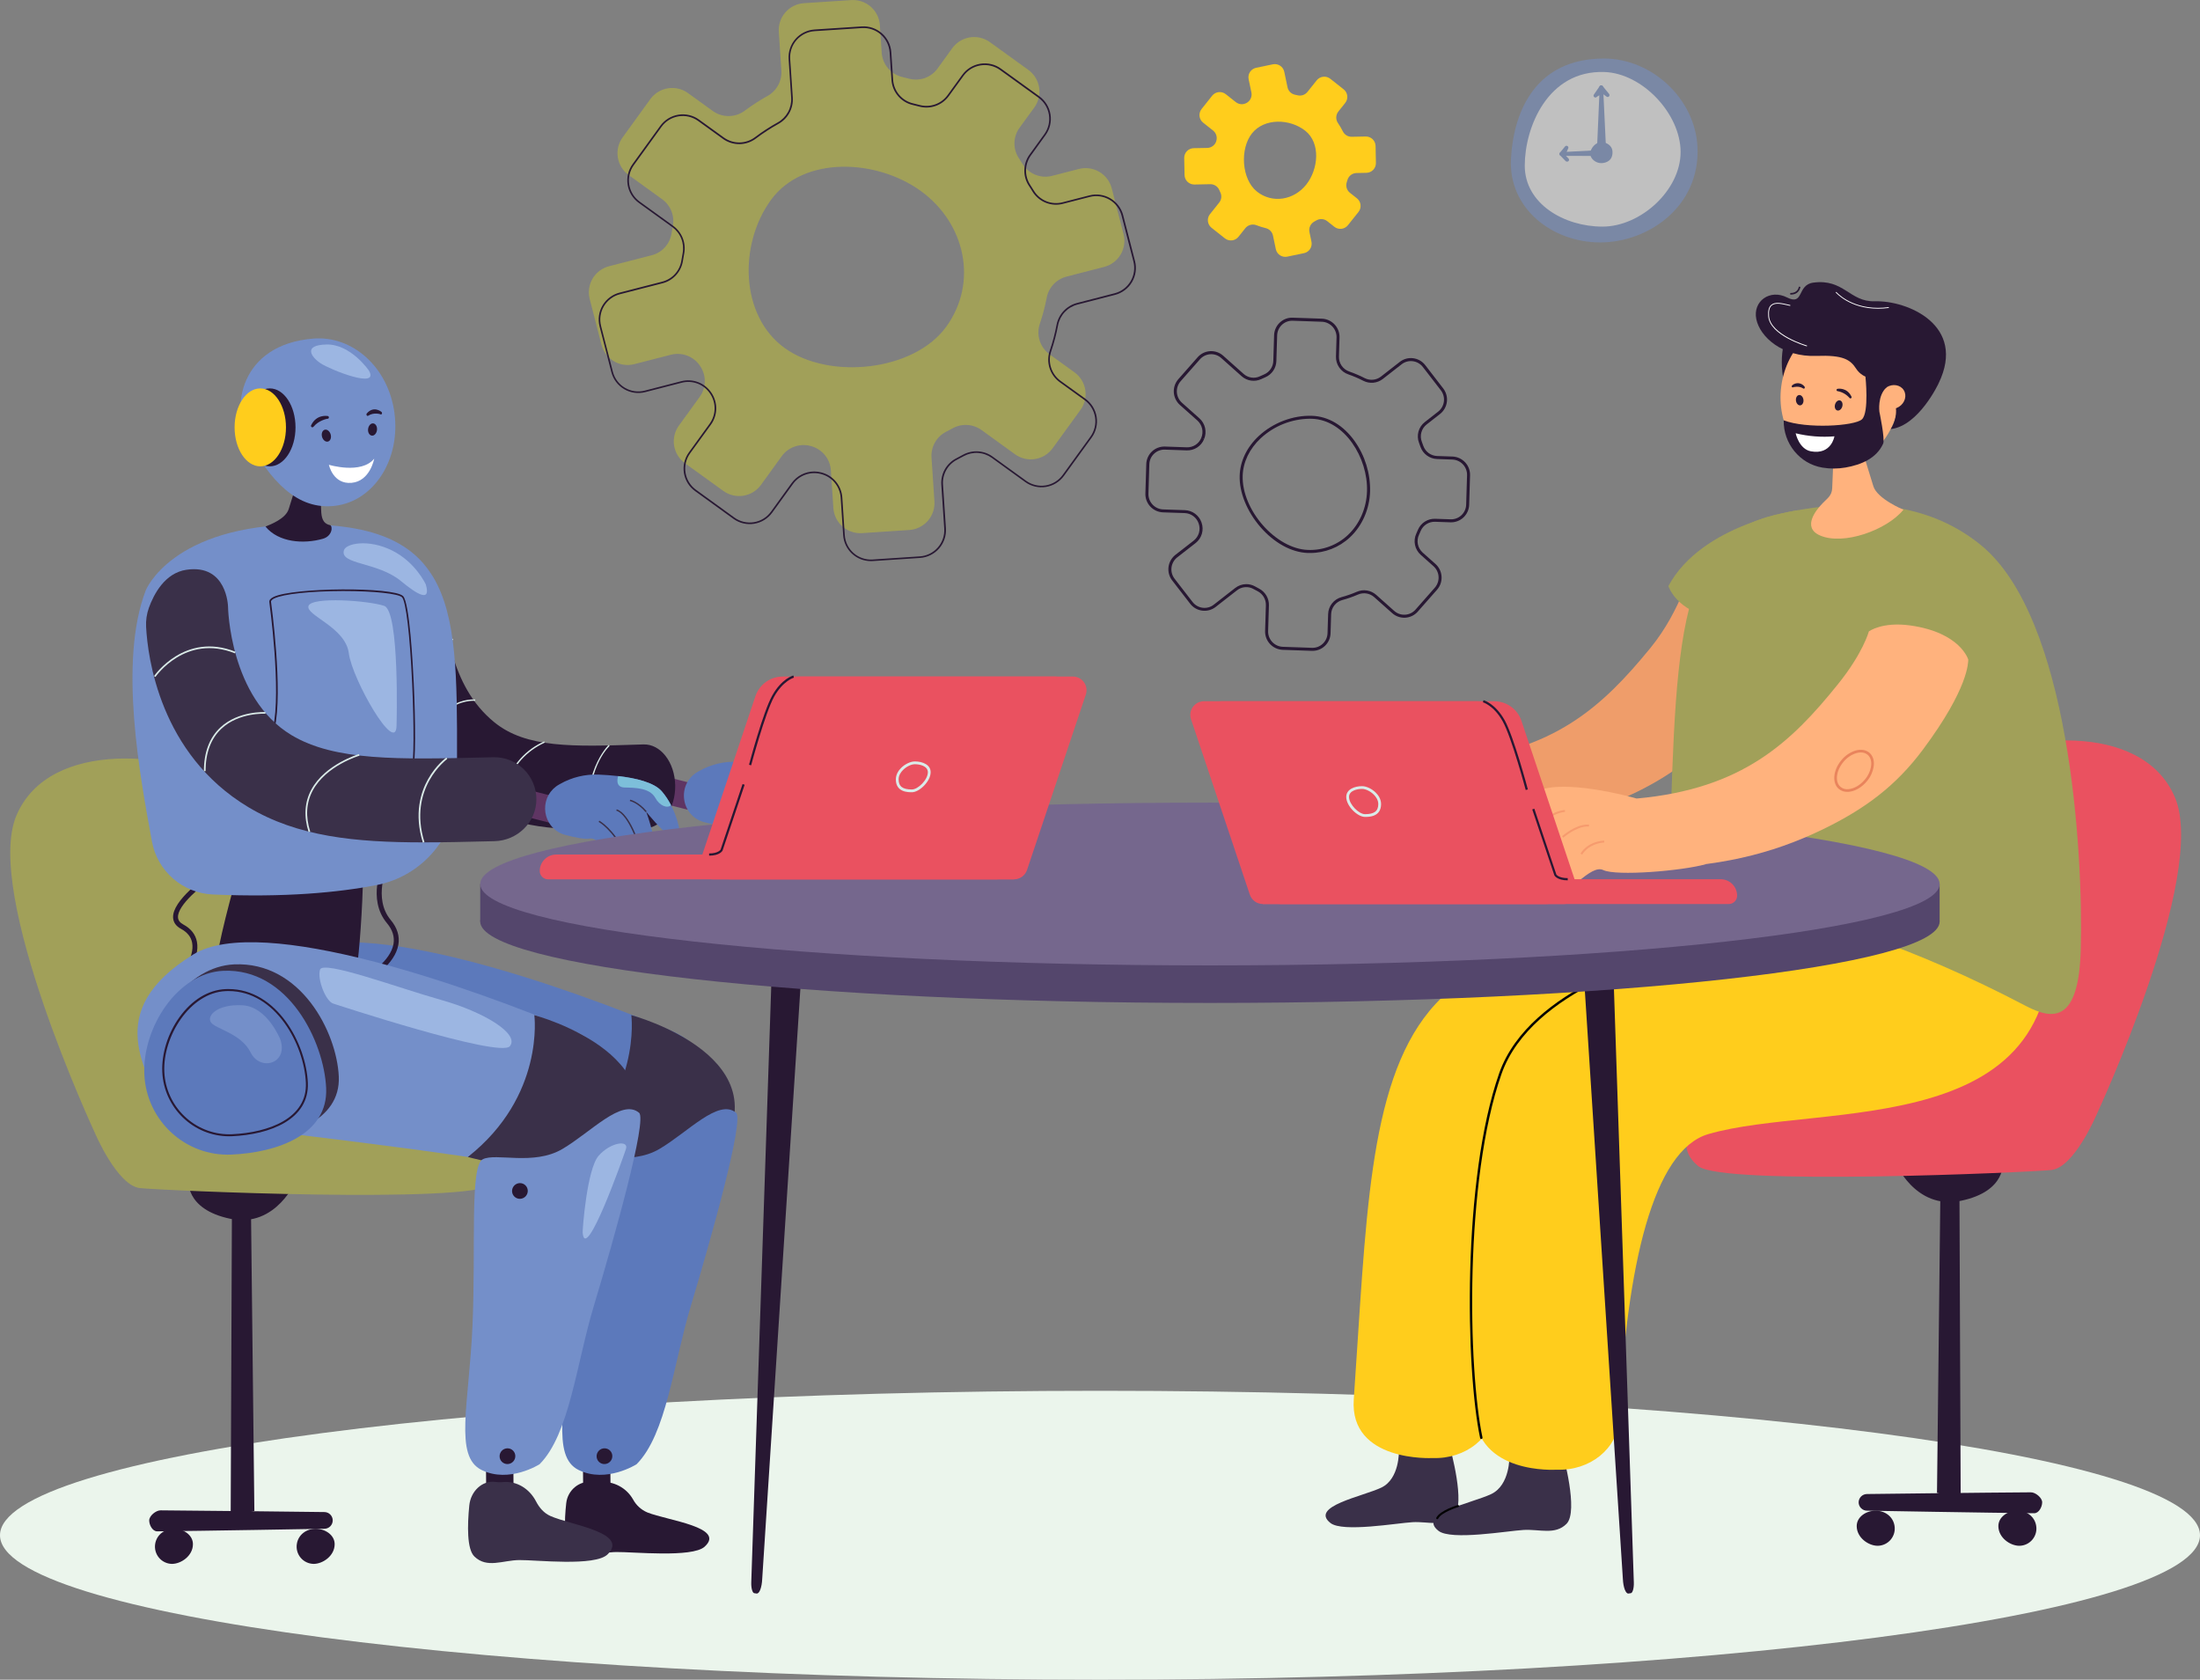<svg width="427" height="326" viewBox="0 0 427 326" fill="none" xmlns="http://www.w3.org/2000/svg">
<rect x="0" y="0" width="427" height="326" fill="#808080" stroke="none"/>
<g clip-path="url(#clip0_3773_4100)">
<path d="M213.5 326C331.413 326 427 313.447 427 297.963C427 282.479 331.413 269.927 213.5 269.927C95.587 269.927 0 282.479 0 297.963C0 313.447 95.587 326 213.5 326Z" fill="#EBF5EC"/>
<path d="M375.954 289.74L380.551 290.884L380.261 219.416L376.725 221.252L375.954 289.74Z" fill="#281833"/>
<path d="M362.37 293.193C362.37 293.193 386.712 293.624 394.826 293.691C395.723 293.691 396.367 292.468 396.367 291.572C396.367 290.677 395.058 289.613 394.161 289.631C386.213 289.672 362.37 289.963 362.37 289.963C361.939 289.963 361.526 290.134 361.222 290.437C360.917 290.741 360.746 291.153 360.745 291.583C360.749 292.011 360.921 292.421 361.226 292.722C361.53 293.024 361.941 293.193 362.37 293.193Z" fill="#281833"/>
<path d="M395.2 296.101C394.904 294.323 393.344 293.193 391.538 293.193C389.732 293.193 387.866 294.382 387.866 296.186C387.866 298.429 390.139 300.009 391.945 300.009C392.428 300.003 392.905 299.893 393.342 299.685C393.779 299.477 394.166 299.177 394.475 298.806C394.785 298.434 395.01 298 395.135 297.533C395.26 297.066 395.282 296.578 395.2 296.101Z" fill="#281833"/>
<path d="M367.706 296.101C367.41 294.323 365.848 293.193 364.033 293.193C362.219 293.193 360.371 294.382 360.371 296.186C360.371 298.429 362.644 300.009 364.45 300.009C364.934 300.003 365.411 299.892 365.847 299.684C366.284 299.476 366.67 299.176 366.98 298.805C367.289 298.433 367.514 297.999 367.64 297.533C367.765 297.066 367.788 296.578 367.706 296.101Z" fill="#281833"/>
<path d="M388.726 225.378C388.726 225.378 389.601 231.176 380.614 233.046C371.627 234.917 367.747 225.378 367.747 225.378H388.726Z" fill="#281833"/>
<path d="M362.221 207.014C364.288 193.967 367.008 156.741 380.551 148.729C390.955 142.571 415.637 139.594 422.12 154.717C428.603 169.84 406.883 216.426 406.883 216.426C406.883 216.426 402.562 226.612 398.151 227.074C393.74 227.536 334.357 230.192 329.637 226.334C321.185 219.418 336.867 209.724 362.221 207.014Z" fill="#EA5160"/>
<path d="M49.37 293.251L44.773 294.395L45.062 222.929L48.599 224.763L49.37 293.251Z" fill="#281833"/>
<path d="M62.956 296.706C62.956 296.706 38.614 297.137 30.499 297.204C29.603 297.204 28.959 295.978 28.959 295.085C28.959 294.19 30.268 293.126 31.165 293.13C39.112 293.174 62.956 293.463 62.956 293.463C63.386 293.463 63.799 293.634 64.103 293.939C64.407 294.243 64.578 294.655 64.578 295.085C64.578 295.515 64.407 295.927 64.103 296.231C63.799 296.535 63.386 296.706 62.956 296.706Z" fill="#281833"/>
<path d="M30.123 299.614C30.422 297.836 31.981 296.706 33.785 296.706C35.589 296.706 37.447 297.894 37.447 299.698C37.447 301.942 35.174 303.522 33.37 303.522C32.888 303.514 32.412 303.402 31.977 303.193C31.541 302.985 31.156 302.685 30.847 302.313C30.539 301.942 30.315 301.509 30.19 301.043C30.065 300.577 30.042 300.09 30.123 299.614Z" fill="#281833"/>
<path d="M57.62 299.614C57.916 297.836 59.476 296.706 61.282 296.706C63.088 296.706 64.954 297.894 64.954 299.698C64.954 301.942 62.682 303.522 60.876 303.522C60.392 303.515 59.915 303.405 59.478 303.197C59.042 302.989 58.655 302.689 58.346 302.317C58.036 301.946 57.811 301.512 57.686 301.045C57.561 300.579 57.538 300.09 57.62 299.614Z" fill="#281833"/>
<path d="M36.598 228.88C36.598 228.88 35.734 234.678 44.712 236.546C53.69 238.415 57.57 228.88 57.57 228.88H36.598Z" fill="#281833"/>
<path d="M63.103 210.525C61.038 197.479 58.318 160.251 44.775 152.24C34.368 146.084 9.689 143.107 3.204 158.227C-3.282 173.348 18.443 219.936 18.443 219.936C18.443 219.936 22.763 230.123 27.172 230.587C31.582 231.05 90.967 233.702 95.689 229.844C104.14 222.929 88.459 213.237 63.103 210.525Z" fill="#A1A059"/>
<g opacity="0.5">
<path d="M329.468 28.535C329.036 19.227 320.667 11.358 311.336 11.358C298.122 11.358 293.786 21.469 293.265 30.777C292.723 40.439 301.259 47.052 310.58 47.052C319.902 47.052 330.004 40.096 329.468 28.535Z" fill="#748FC9"/>
<path d="M326.189 29.508C326.189 22.097 318.781 14.202 311.365 13.973C300.392 13.621 295.942 24.74 295.942 32.151C295.942 39.563 303.603 43.982 311.023 43.982C318.444 43.982 326.189 36.92 326.189 29.508Z" fill="white"/>
<path d="M312.955 29.258C312.853 28.246 311.777 27.57 310.76 27.57C309.742 27.57 308.649 28.796 308.649 29.812C308.649 30.828 309.742 31.661 310.76 31.661C311.777 31.661 313.138 31.133 312.955 29.258Z" fill="#748FC9"/>
<path d="M310.76 30.185H310.39C310.293 30.185 310.2 30.146 310.132 30.077C310.064 30.009 310.025 29.916 310.025 29.819C310.025 29.618 309.563 28.932 309.766 28.932L309.982 28.5L310.414 18.489L309.958 18.769C309.903 18.848 309.818 18.902 309.723 18.92C309.628 18.937 309.53 18.916 309.451 18.862C309.411 18.835 309.377 18.8 309.351 18.76C309.325 18.72 309.307 18.675 309.298 18.628C309.29 18.581 309.29 18.532 309.301 18.485C309.311 18.439 309.33 18.394 309.358 18.355L310.483 16.724C310.528 16.659 310.592 16.611 310.667 16.586C310.741 16.561 310.822 16.56 310.896 16.584C310.971 16.608 311.036 16.656 311.081 16.72C311.127 16.784 311.15 16.861 311.149 16.94L311.758 29.799C311.753 29.993 310.961 30.185 310.76 30.185Z" fill="#748FC9"/>
<path d="M312.024 18.823C311.969 18.824 311.915 18.812 311.866 18.788C311.817 18.765 311.773 18.732 311.738 18.69L310.349 17.695C310.222 17.54 310.39 16.778 310.548 16.651C310.585 16.62 310.628 16.598 310.674 16.584C310.72 16.57 310.768 16.565 310.816 16.57C310.864 16.575 310.91 16.589 310.952 16.612C310.994 16.635 311.032 16.665 311.062 16.703L312.307 18.228C312.35 18.282 312.378 18.346 312.386 18.415C312.395 18.483 312.383 18.553 312.354 18.615C312.324 18.678 312.277 18.73 312.219 18.767C312.16 18.804 312.093 18.824 312.024 18.823Z" fill="#748FC9"/>
<path d="M304.13 31.368C304.081 31.368 304.033 31.358 303.988 31.34C303.943 31.321 303.902 31.293 303.868 31.258L302.788 30.134C302.738 30.082 302.704 30.017 302.691 29.946C302.678 29.876 302.686 29.803 302.715 29.737C302.743 29.672 302.79 29.617 302.85 29.579C302.909 29.541 302.979 29.52 303.05 29.521L311.691 29.068C311.892 29.068 312.006 29.704 312.006 29.905V30.274C312.006 30.371 311.968 30.463 311.899 30.532C311.831 30.6 311.738 30.639 311.641 30.639C311.438 30.639 310.993 30.82 310.993 30.619L311.287 30.27L303.942 30.252L304.428 30.755C304.496 30.824 304.535 30.917 304.535 31.014C304.535 31.111 304.496 31.204 304.428 31.273C304.388 31.31 304.341 31.338 304.29 31.354C304.238 31.371 304.183 31.375 304.13 31.368Z" fill="#748FC9"/>
<path d="M303.043 30.244C302.974 30.244 302.906 30.224 302.848 30.187C302.789 30.151 302.742 30.098 302.713 30.035C302.683 29.973 302.672 29.904 302.68 29.835C302.689 29.766 302.716 29.702 302.76 29.648L303.775 28.405C303.839 28.338 303.926 28.297 304.018 28.291C304.111 28.285 304.202 28.314 304.274 28.373C304.346 28.431 304.393 28.515 304.406 28.606C304.419 28.698 304.397 28.791 304.344 28.867L303.944 29.797C303.666 29.988 303.363 30.138 303.043 30.244Z" fill="#748FC9"/>
</g>
<path d="M281.55 147.702C281.55 147.702 266.92 143.909 261.891 147.338C256.862 150.766 252.463 158.173 256.034 156.71C259.606 155.247 263.656 152.119 263.656 152.119C263.656 152.119 257.823 160.437 260.331 161.664C262.84 162.892 267.134 155.038 267.134 155.038C267.134 155.038 259.625 163.979 262.369 164.374C265.112 164.769 270.731 158.4 270.731 158.4C270.731 158.4 261.917 165.71 265.114 166.094C268.312 166.478 272.222 160.942 274.952 161.518C278.431 162.253 282.833 162.292 284.339 161.177L281.55 147.702Z" fill="#EF9D6A"/>
<path d="M282.533 161.172L280.986 147.702C301.57 146.011 311.062 137.071 320.289 125.811C323.421 121.985 325.346 118.067 326.753 114.751C328.159 111.434 334.024 110.763 337.615 111.259C337.679 111.259 335.966 108.543 336.033 108.554C345.783 110.023 347.814 113.011 347.814 113.011C347.766 113.523 346.539 125.664 337.507 137.574C332.216 144.548 325.344 150.073 317.081 153.994C307.087 158.736 296.24 161.272 282.533 161.172Z" fill="#EF9D6A"/>
<path d="M292.965 282.629C292.965 282.629 293.129 288.2 289.446 289.965C285.763 291.73 274.92 293.752 279.195 297.107C281.649 299.031 292.613 297.107 295.728 296.934C298.843 296.762 301.842 297.961 304.043 295.752C306.465 293.322 303.296 282.057 303.296 282.057C303.296 282.057 300.684 283.602 298.262 283.671C294.773 283.779 292.965 282.629 292.965 282.629Z" fill="#3A3049"/>
<path d="M271.513 281.626C271.513 281.626 271.671 286.996 268.119 288.707C264.568 290.418 254.114 292.358 258.236 295.592C260.612 297.448 271.172 295.592 274.177 295.426C277.182 295.26 280.072 296.414 282.194 294.285C284.529 291.944 281.472 281.082 281.472 281.082C281.472 281.082 278.953 282.571 276.62 282.638C273.257 282.735 271.513 281.626 271.513 281.626Z" fill="#3A3049"/>
<path d="M262.755 271.569C265.164 237.478 265.423 210.814 277.445 196.198C290.595 180.203 328.703 171.108 342.536 170.597C365.092 169.766 373.478 174.712 373.478 174.712C390.886 206.067 364.405 209.799 344.787 210.36C344.139 210.38 343.491 210.401 342.843 210.427C330.961 210.913 309.872 213.267 302.03 223.574C295.819 231.736 291.596 243.26 290.189 273.131C289.919 278.862 284.533 283.231 278.024 282.976C278.016 282.987 261.891 283.829 262.755 271.569Z" fill="#FFCD1C"/>
<path d="M286.186 273.8C285.29 239.569 283.827 222.077 295.236 207.081C302.568 197.447 313.7 190.251 328.327 185.72C338.766 182.484 351.071 180.574 364.904 180.063C387.46 179.232 397.568 176.975 397.568 176.975C403.014 222.133 353.497 213.67 331.542 220.117C320.935 223.231 315.679 245.526 314.272 275.394C314.002 281.125 308.617 285.494 302.108 285.242C302.108 285.235 286.519 286.316 286.186 273.8Z" fill="#FFCD1C"/>
<path d="M384.483 105.8C376.859 99.586 365.001 95.271 344.826 99.86C324.651 104.45 325.266 125.157 323.821 174.576C323.821 174.576 348.732 171.926 393.193 195.233C398.616 198.075 403.487 198.351 403.854 184.263C404.351 165.071 401.664 119.819 384.483 105.8Z" fill="#A1A059"/>
<path d="M287.51 279.285C287.456 279.285 287.404 279.267 287.362 279.233C287.32 279.199 287.291 279.152 287.279 279.099C284.471 265.884 283.736 228.983 290.967 208.328C296.908 191.356 323.063 185.058 323.326 184.997C323.387 184.983 323.451 184.994 323.505 185.027C323.558 185.06 323.596 185.112 323.61 185.173C323.625 185.234 323.614 185.298 323.581 185.352C323.548 185.405 323.495 185.443 323.434 185.457C323.173 185.52 297.268 191.755 291.412 208.484C284.207 229.055 284.931 265.828 287.739 278.996C287.752 279.057 287.74 279.121 287.706 279.173C287.672 279.226 287.619 279.263 287.558 279.276L287.51 279.285Z" fill="#020202"/>
<path d="M278.958 294.854C278.927 294.855 278.896 294.847 278.869 294.833C278.821 294.809 278.785 294.767 278.767 294.717C278.75 294.666 278.753 294.611 278.776 294.563C279.472 293.154 282.79 292.151 282.928 292.108C282.954 292.099 282.981 292.095 283.008 292.097C283.035 292.099 283.061 292.107 283.085 292.12C283.108 292.133 283.129 292.15 283.146 292.172C283.163 292.193 283.174 292.217 283.181 292.244C283.189 292.269 283.191 292.295 283.189 292.321C283.186 292.348 283.178 292.373 283.166 292.396C283.154 292.42 283.137 292.44 283.116 292.457C283.096 292.474 283.072 292.486 283.047 292.494C283.013 292.494 279.759 293.493 279.139 294.74C279.121 294.773 279.095 294.801 279.064 294.821C279.032 294.841 278.995 294.853 278.958 294.854Z" fill="#020202"/>
<path d="M363.605 94.376L361.266 86.8L360.583 84.595L356.561 71.63L356.031 84.526L355.716 92.27L355.614 94.719C355.547 96.382 354.534 96.732 353.296 98.171C352.795 98.758 349.591 102.31 353.227 103.913C357.764 105.913 366.224 102.886 369.443 98.922C369.406 98.922 364.366 96.825 363.605 94.376Z" fill="#FFB27D"/>
<path d="M346.2 66.76C345.705 69.091 345.705 71.501 346.2 73.833C347.021 77.768 351.028 68.095 351.028 68.095L346.2 66.76Z" fill="#281833"/>
<path d="M368.609 77.971C369.609 70.362 365.298 63.523 358.98 62.694C352.662 61.866 346.729 67.362 345.728 74.971C344.728 82.58 349.039 89.42 355.357 90.248C361.676 91.077 367.608 85.58 368.609 77.971Z" fill="#FFB27D"/>
<path d="M368.892 73.99L363.307 73.412C362.698 73.355 362.109 73.162 361.586 72.845C361.062 72.529 360.616 72.099 360.283 71.587C359.138 69.798 357.762 68.879 352.551 69.075C345.953 69.323 341.598 65.394 340.885 61.955C340.159 58.438 343.534 56.051 346.848 57.73C350.162 59.409 348.738 55.292 351.925 54.856C357.878 54.041 358.995 58.623 363.869 58.474C370.261 58.28 381.709 63.131 376.28 74.368L368.892 73.99Z" fill="#281833"/>
<path d="M356.556 75.887C356.515 75.86 356.484 75.822 356.465 75.776C356.447 75.731 356.444 75.681 356.456 75.633C356.467 75.586 356.493 75.543 356.53 75.511C356.567 75.48 356.613 75.46 356.662 75.455C356.738 75.455 358.479 75.138 359.358 76.989C359.385 77.045 359.389 77.109 359.37 77.167C359.35 77.226 359.308 77.274 359.252 77.302C359.196 77.325 359.134 77.327 359.076 77.308C359.019 77.288 358.97 77.249 358.939 77.197C358.354 76.537 357.567 76.089 356.701 75.921C356.65 75.926 356.599 75.914 356.556 75.887Z" fill="#281833"/>
<path d="M357.572 78.884C357.425 79.421 356.988 79.771 356.597 79.665C356.206 79.559 356.01 79.035 356.165 78.498C356.321 77.96 356.746 77.611 357.137 77.717C357.528 77.822 357.719 78.344 357.572 78.884Z" fill="#281833"/>
<path d="M347.904 75.192C347.875 75.186 347.847 75.172 347.825 75.151C347.802 75.131 347.786 75.105 347.777 75.076C347.757 75.02 347.756 74.96 347.772 74.904C347.788 74.847 347.821 74.797 347.868 74.761C348.038 74.616 348.237 74.508 348.452 74.443C348.666 74.378 348.891 74.357 349.114 74.383C349.337 74.408 349.552 74.478 349.746 74.59C349.94 74.701 350.11 74.851 350.244 75.03C350.279 75.078 350.297 75.135 350.297 75.194C350.297 75.253 350.279 75.311 350.244 75.358C350.23 75.379 350.212 75.396 350.192 75.409C350.171 75.422 350.147 75.43 350.123 75.433C350.099 75.437 350.074 75.435 350.051 75.428C350.027 75.421 350.005 75.409 349.987 75.393C349.123 74.821 348.043 75.136 348.006 75.177C347.975 75.194 347.939 75.199 347.904 75.192Z" fill="#281833"/>
<path d="M350.032 77.579C350.101 78.131 349.831 78.621 349.429 78.67C349.028 78.72 348.647 78.314 348.578 77.76C348.509 77.205 348.777 76.718 349.179 76.668C349.581 76.618 349.967 77.035 350.032 77.579Z" fill="#281833"/>
<path d="M376.289 74.359C376.289 74.359 372.433 82.673 366.963 83.281C366.963 83.281 371.385 76.946 362.065 73.086C362.065 73.086 370.622 71.753 376.289 74.359Z" fill="#281833"/>
<path d="M368.579 78.947C367.41 79.691 365.921 79.447 365.256 78.403C364.591 77.359 365.001 75.911 366.17 75.166C367.338 74.422 368.827 74.668 369.492 75.71C370.158 76.752 369.747 78.204 368.579 78.947Z" fill="#FFB27D"/>
<path d="M362.065 73.086C362.065 73.086 362.81 80.062 361.389 81.38C359.967 82.699 350.587 83.266 346.2 81.577C346.128 86.056 349.289 90.011 353.713 90.753C355.198 91.003 356.713 90.998 358.196 90.738C361.261 90.203 364.245 88.936 365.506 86.095C365.891 85.232 364.772 79.913 364.772 79.913C364.772 79.913 364.353 76.791 366.17 75.166C366.17 75.166 364.074 73.283 362.065 73.086Z" fill="#281833"/>
<path d="M348.52 84.092C350.981 84.691 353.522 84.891 356.046 84.683C356.046 84.683 355.47 88.319 351.492 87.594C349.168 87.173 348.52 84.092 348.52 84.092Z" fill="white"/>
<path d="M347.565 57.174C347.533 57.176 347.502 57.176 347.47 57.174V56.861H347.554C348.995 56.861 349.127 55.691 349.131 55.64L349.445 55.67C349.451 55.683 349.295 57.174 347.565 57.174Z" fill="#281833"/>
<path d="M350.691 67.222C350.397 67.138 343.497 65.092 343.197 61.377C343.113 60.298 343.301 59.581 343.776 59.174C344.532 58.526 345.841 58.826 346.99 59.096C347.163 59.137 347.33 59.176 347.492 59.21L347.457 59.364L346.954 59.249C345.839 58.992 344.577 58.693 343.877 59.292C343.445 59.663 343.272 60.343 343.355 61.364C343.644 64.974 350.663 67.051 350.734 67.069L350.691 67.222Z" fill="white"/>
<path d="M364.506 59.909C358.989 59.909 356.314 56.787 356.284 56.748L356.405 56.651C356.433 56.686 359.069 59.75 364.506 59.75C365.203 59.75 365.899 59.703 366.589 59.609L366.61 59.763C365.913 59.859 365.21 59.908 364.506 59.909Z" fill="white"/>
<path d="M349.034 99.01C349.034 99.01 330.373 101.574 323.821 113.741C323.821 113.741 325.75 119.819 334.949 119.935C344.147 120.052 349.034 99.01 349.034 99.01Z" fill="#A1A059"/>
<path d="M136.502 155.254C136.336 155.915 135.914 156.482 135.329 156.833C134.744 157.184 134.044 157.288 133.382 157.125L127.982 155.752C127.322 155.578 126.758 155.151 126.411 154.565C126.065 153.978 125.964 153.278 126.13 152.617C126.297 151.956 126.719 151.389 127.304 151.038C127.889 150.687 128.59 150.583 129.252 150.747L134.653 152.119C135.312 152.293 135.875 152.72 136.222 153.307C136.568 153.894 136.668 154.593 136.502 155.254Z" fill="#5F3563"/>
<path d="M114.899 161.002C105.05 161.002 96.821 159.891 89.761 154.156C74.983 142.153 74.808 116.334 74.808 115.242C74.808 115.242 67.834 105.229 74.775 105.762C80.664 106.215 84.03 111.156 84.983 114.554C86.834 121.148 87.072 132.972 95.959 140.191C102.144 145.217 111.297 144.921 123.944 144.507L124.888 144.477C128.213 144.377 130.971 147.929 131.051 152.425C131.131 156.922 128.498 160.655 125.173 160.763L124.233 160.793C120.969 160.903 117.861 161.002 114.899 161.002Z" fill="#281833"/>
<path d="M135.692 149.644C137.944 148.367 140.509 147.743 143.097 147.845C147.245 148.011 153.272 148.675 155.381 151.081C158.716 154.868 160.11 162.225 157.541 160.316C154.973 158.406 152.363 155.053 152.363 155.053C152.363 155.053 155.327 162.931 153.063 163.403C150.799 163.876 148.969 156.672 148.969 156.672C148.969 156.672 153.154 165.397 150.87 165.149C148.587 164.901 145.387 158.631 145.387 158.631C145.387 158.631 150.957 166.314 148.312 165.967C145.668 165.619 143.622 159.798 141.358 160.268C140.559 160.435 138.796 160.126 136.694 159.569C132.082 158.346 131.293 152.132 135.45 149.78L135.692 149.644Z" fill="#5C79BB"/>
<path d="M114.773 161.035C112.321 150.346 118.072 144.636 118.131 144.578L118.321 144.774C116.342 146.69 113.106 152.542 115.041 160.974L114.773 161.035Z" fill="#DAEBE8"/>
<path d="M98.396 158.976C97.64 155.778 97.482 151.141 101.014 147.225C102.3 145.806 103.869 144.672 105.62 143.896L105.72 144.146C104.007 144.913 102.472 146.026 101.211 147.415C99.31 149.53 97.322 153.241 98.662 158.913L98.396 158.976Z" fill="#DAEBE8"/>
<path d="M83.665 147.173H83.39C83.39 142.899 84.471 139.742 86.612 137.79C88.157 136.411 90.174 135.678 92.246 135.744L92.222 136.014C92.2 136.014 89.197 135.787 86.793 137.995C84.713 139.893 83.665 142.981 83.665 147.173Z" fill="#DAEBE8"/>
<path d="M76.473 128.877L76.229 128.754C76.251 128.71 78.389 124.494 82.14 123.31C84.01 122.719 85.966 122.969 87.955 124.043L87.826 124.283C85.903 123.243 84.021 122.988 82.222 123.569C78.584 124.719 76.495 128.833 76.473 128.877Z" fill="#DAEBE8"/>
<path d="M56.315 185.26C69.534 177.102 110.55 191.768 130.198 200.021C145.508 206.453 139.887 230.336 125.998 227.326C109.563 223.768 59.37 218.223 59.37 218.223C57.795 217.947 50.863 217.36 50.361 215.869C47.631 207.771 38.311 196.37 56.315 185.26Z" fill="#5C79BB"/>
<path d="M109.632 224.547C109.632 224.547 134.043 231.158 138.325 225.568C153.789 205.392 122.533 197.016 122.533 197.016C122.533 197.016 124.622 212.728 109.632 224.547Z" fill="#3A3049"/>
<path d="M115.854 290.522C115.506 290.526 115.161 290.463 114.838 290.334C114.515 290.205 114.221 290.014 113.972 289.771C113.724 289.529 113.525 289.24 113.389 288.92C113.252 288.601 113.18 288.258 113.177 287.911L113.142 283.811C113.141 283.107 113.416 282.43 113.909 281.926C114.402 281.423 115.073 281.133 115.778 281.118C116.126 281.113 116.471 281.177 116.794 281.306C117.117 281.434 117.411 281.625 117.66 281.868C117.909 282.11 118.107 282.4 118.243 282.719C118.38 283.039 118.452 283.382 118.455 283.729L118.489 287.829C118.49 288.533 118.215 289.209 117.722 289.713C117.229 290.217 116.558 290.507 115.854 290.522Z" fill="#281833"/>
<path d="M116.53 287.626C117.798 287.535 119.066 287.804 120.188 288.402C121.31 289 122.239 289.903 122.868 291.007C123.478 292.142 124.457 293.034 125.644 293.536C129.582 295.109 140.967 296.403 136.748 300.194C134.326 302.367 122.823 301.167 119.58 301.219C116.338 301.271 113.3 302.73 110.872 300.598C109.418 299.323 109.513 295.204 109.902 291.728C110.181 289.216 112.432 287.324 114.944 287.607C115.323 287.65 115.704 287.665 116.085 287.652C116.236 287.645 116.385 287.637 116.53 287.626Z" fill="#281833"/>
<path d="M123.557 284.178C123.557 284.178 117.686 287.941 112.304 285.298C106.923 282.655 109.848 272.6 110.528 257.378C111.209 242.156 109.978 226.308 112.522 224.996C115.067 223.684 122.371 226.29 127.96 223.009C133.549 219.727 139.479 213.131 142.866 215.968C144.48 217.319 138.101 240.134 134.08 253.47C130.704 264.694 129.343 278.365 123.557 284.178Z" fill="#5C79BB"/>
<path d="M118.213 231.169C118.209 230.764 118.366 230.374 118.649 230.084C118.933 229.793 119.319 229.627 119.725 229.62C119.925 229.616 120.124 229.652 120.31 229.726C120.496 229.799 120.665 229.909 120.809 230.048C120.952 230.188 121.066 230.354 121.144 230.538C121.223 230.722 121.264 230.92 121.265 231.119C121.268 231.525 121.111 231.914 120.828 232.204C120.545 232.494 120.158 232.661 119.753 232.669C119.553 232.672 119.354 232.636 119.168 232.563C118.982 232.489 118.813 232.38 118.669 232.24C118.526 232.101 118.412 231.934 118.334 231.75C118.255 231.566 118.214 231.369 118.213 231.169Z" fill="#281833"/>
<path d="M115.795 282.638C115.792 282.233 115.95 281.843 116.233 281.553C116.516 281.264 116.902 281.097 117.307 281.091C117.508 281.087 117.708 281.124 117.894 281.198C118.081 281.272 118.25 281.383 118.394 281.524C118.537 281.664 118.65 281.832 118.728 282.017C118.806 282.202 118.846 282.4 118.846 282.601C118.848 283.006 118.691 283.395 118.408 283.685C118.124 283.974 117.739 284.141 117.333 284.148C117.133 284.151 116.933 284.115 116.747 284.04C116.56 283.966 116.39 283.855 116.247 283.715C116.104 283.574 115.99 283.407 115.913 283.222C115.835 283.037 115.795 282.838 115.795 282.638Z" fill="#281833"/>
<path d="M66.315 219.293C57.194 219.699 48.979 215.116 48.601 206.49C48.223 197.863 55.162 187.582 64.282 187.174C77.199 186.598 84.203 200.321 84.589 208.945C84.976 217.569 75.436 218.885 66.315 219.293Z" fill="#5F3563"/>
<path d="M65.767 216.918C56.827 217.317 47.244 217.52 46.84 208.522C46.436 199.525 53.222 188.821 62.161 188.422C74.82 187.856 81.727 202.187 82.129 211.185C82.531 220.182 74.708 216.518 65.767 216.918Z" fill="#7FC1DD"/>
<path d="M63.306 220.532C56.404 220.532 50.638 215.045 50.325 208.041C50.167 204.52 51.405 200.554 53.643 197.438C56.067 194.059 59.26 192.117 62.606 191.966C62.796 191.966 62.982 191.956 63.168 191.956C72.574 191.956 78.238 202.58 78.575 210.125C78.897 217.291 71.198 220.191 63.885 220.519C63.693 220.527 63.498 220.532 63.306 220.532ZM63.168 192.342C62.988 192.342 62.807 192.342 62.626 192.355C55.652 192.668 50.407 201.184 50.714 208.024C51.016 214.818 56.611 220.145 63.306 220.145C63.492 220.145 63.68 220.145 63.868 220.132C70.997 219.813 78.495 217.021 78.189 210.145C77.856 202.75 72.334 192.342 63.168 192.342Z" fill="#281833"/>
<path d="M35.732 189.927L34.995 189.319C35.023 189.284 37.849 185.808 37.287 182.939C37.071 181.823 36.345 180.926 35.127 180.27C34.159 179.745 33.643 179.014 33.595 178.093C33.42 174.746 39.912 170.196 40.653 169.678L41.193 170.465C39.303 171.76 34.423 175.644 34.548 178.039C34.578 178.613 34.915 179.066 35.583 179.428C37.056 180.222 37.94 181.342 38.216 182.751C38.871 186.069 35.859 189.776 35.732 189.927Z" fill="#281833"/>
<path d="M71.943 189.966L71.461 189.144C71.504 189.121 75.782 186.57 76.374 183.204C76.614 181.819 76.186 180.46 75.101 179.165C71.195 174.498 74.216 167.9 74.347 167.62L75.212 168.025C75.183 168.086 72.323 174.356 75.836 178.55C77.108 180.074 77.609 181.694 77.316 183.368C76.65 187.17 72.135 189.854 71.943 189.966Z" fill="#281833"/>
<path d="M49.02 159.535C49.02 159.535 39.309 190.64 42.187 191.632C45.064 192.625 68.044 190.512 68.871 189.623C69.698 188.734 71.679 161.179 69.467 159.813C67.255 158.447 49.02 159.535 49.02 159.535Z" fill="#281833"/>
<path d="M28.298 114.554C28.298 114.554 33.329 101.914 58.491 101.779C90.578 101.604 88.634 120.425 88.707 152.846C88.71 157.329 87.147 161.672 84.29 165.129C81.432 168.585 77.457 170.938 73.049 171.784C65.652 173.216 55.317 174.211 41.34 173.605C38.493 173.488 35.771 172.408 33.619 170.544C31.466 168.68 30.012 166.141 29.493 163.343C27.231 150.926 22.932 128.499 28.298 114.554Z" fill="#748FC9"/>
<path d="M37.488 185.26C50.707 177.102 91.712 191.768 111.371 200.021C126.681 206.453 121.06 230.336 107.171 227.326C90.736 223.768 40.543 218.223 40.543 218.223C38.968 217.947 32.035 217.36 31.534 215.869C28.806 207.771 19.484 196.37 37.488 185.26Z" fill="#748FC9"/>
<path d="M90.805 224.547C90.805 224.547 115.216 231.158 119.498 225.568C134.964 205.392 103.708 197.016 103.708 197.016C103.708 197.016 105.797 212.728 90.805 224.547Z" fill="#3A3049"/>
<path d="M97.031 290.521C96.683 290.526 96.338 290.463 96.015 290.334C95.692 290.205 95.398 290.014 95.149 289.771C94.901 289.529 94.702 289.24 94.566 288.92C94.43 288.601 94.357 288.258 94.354 287.911L94.322 283.811C94.319 283.107 94.594 282.43 95.087 281.926C95.579 281.423 96.25 281.133 96.955 281.118C97.303 281.114 97.648 281.177 97.971 281.306C98.294 281.435 98.588 281.626 98.837 281.868C99.086 282.111 99.284 282.4 99.421 282.719C99.558 283.039 99.63 283.382 99.634 283.729L99.666 287.829C99.668 288.533 99.393 289.21 98.9 289.714C98.407 290.217 97.736 290.507 97.031 290.521Z" fill="#281833"/>
<path d="M97.707 287.635C100.314 287.434 102.749 288.899 104.05 291.411C104.663 292.591 105.549 293.659 106.83 294.229C110.77 295.985 122.157 297.443 117.943 301.66C115.525 304.078 104.019 302.738 100.777 302.779C97.534 302.82 94.499 304.452 92.066 302.076C90.61 300.654 90.701 296.073 91.083 292.196C91.362 289.391 93.609 287.292 96.121 287.609C96.5 287.659 96.882 287.677 97.264 287.663L97.707 287.635Z" fill="#3A3049"/>
<path d="M104.73 284.178C104.73 284.178 98.858 287.941 93.477 285.298C88.096 282.655 91.023 272.6 91.701 257.378C92.38 242.156 91.153 226.308 93.695 224.996C96.238 223.684 103.546 226.29 109.133 223.009C114.719 219.727 120.652 213.131 124.039 215.968C125.655 217.319 119.273 240.134 115.253 253.47C111.876 264.694 110.518 278.365 104.73 284.178Z" fill="#748FC9"/>
<path d="M99.385 231.169C99.383 230.764 99.54 230.374 99.823 230.084C100.106 229.794 100.492 229.627 100.898 229.62C101.098 229.616 101.296 229.653 101.482 229.726C101.668 229.8 101.837 229.91 101.98 230.049C102.123 230.189 102.237 230.355 102.315 230.539C102.393 230.722 102.434 230.92 102.436 231.119C102.439 231.524 102.282 231.914 101.998 232.204C101.715 232.494 101.329 232.661 100.924 232.669C100.724 232.672 100.525 232.636 100.339 232.562C100.154 232.488 99.984 232.379 99.841 232.239C99.698 232.1 99.584 231.933 99.506 231.75C99.428 231.566 99.387 231.369 99.385 231.169Z" fill="#281833"/>
<path d="M96.968 282.638C96.966 282.233 97.123 281.844 97.406 281.554C97.689 281.264 98.075 281.098 98.48 281.091C98.681 281.087 98.88 281.124 99.067 281.198C99.253 281.272 99.423 281.383 99.566 281.524C99.71 281.664 99.823 281.832 99.901 282.017C99.978 282.202 100.018 282.4 100.018 282.601C100.021 283.006 99.863 283.395 99.58 283.685C99.297 283.974 98.911 284.141 98.506 284.148C98.305 284.151 98.106 284.115 97.919 284.04C97.733 283.966 97.563 283.855 97.42 283.715C97.277 283.574 97.163 283.407 97.086 283.222C97.008 283.037 96.968 282.838 96.968 282.638Z" fill="#281833"/>
<path d="M46.98 221.371C37.86 221.779 30.154 215.114 29.767 206.483C29.38 197.853 36.328 187.576 45.449 187.168C58.365 186.592 65.371 200.315 65.756 208.939C66.14 217.563 56.101 220.963 46.98 221.371Z" fill="#3A3049"/>
<path d="M44.93 224.083C35.991 224.483 28.417 217.513 28.015 208.516C27.613 199.518 34.394 188.814 43.334 188.415C55.995 187.85 62.9 202.181 63.304 211.178C63.708 220.176 53.87 223.691 44.93 224.083Z" fill="#5C79BB"/>
<path d="M44.479 220.532C37.577 220.532 31.811 215.045 31.497 208.041C31.34 204.52 32.578 200.554 34.816 197.438C37.24 194.059 40.422 192.117 43.779 191.966C43.969 191.966 44.155 191.956 44.34 191.956C53.747 191.956 59.411 202.58 59.748 210.125C60.07 217.291 52.37 220.191 45.058 220.519C44.865 220.527 44.671 220.532 44.479 220.532ZM44.347 192.342C44.168 192.342 43.986 192.342 43.805 192.355C36.831 192.668 31.586 201.184 31.893 208.024C32.195 214.818 37.791 220.145 44.485 220.145C44.673 220.145 44.859 220.145 45.047 220.132C52.176 219.813 59.675 217.021 59.368 210.145C59.037 202.75 53.507 192.342 44.347 192.342Z" fill="#281833"/>
<path d="M51.526 102.195C54.06 105.287 58.914 105.632 62.658 104.569C64.552 104.036 64.628 102.044 64.036 101.913C62.587 101.593 62.388 100.342 62.334 99.045L62.265 97.343V97.127L62.174 94.909L62.014 91.083L61.591 81.031L58.426 91.15L57.888 92.876L56.039 98.79C55.445 100.696 52.524 101.777 51.526 102.195Z" fill="#281833"/>
<path d="M57.506 94.387C58.052 95.18 58.756 95.853 59.573 96.363C60.391 96.874 61.305 97.211 62.258 97.353V97.138L62.167 94.92C60.418 94.758 57.506 94.387 57.506 94.387Z" fill="#281833"/>
<path d="M76.562 80.168C75.374 71.209 68.376 65.109 60.839 65.711C46.49 66.859 44.783 79.261 48.093 85.281C52.44 93.209 57.648 99.131 65.144 98.156C72.641 97.181 77.748 89.128 76.562 80.168Z" fill="#748FC9"/>
<path d="M63.708 81.247C63.745 81.223 63.776 81.192 63.798 81.154C63.821 81.117 63.834 81.074 63.837 81.031C63.843 80.958 63.819 80.886 63.772 80.831C63.725 80.776 63.657 80.741 63.585 80.735C63.494 80.735 61.424 80.362 60.385 82.539C60.353 82.605 60.348 82.68 60.372 82.749C60.395 82.819 60.445 82.876 60.511 82.908C60.577 82.935 60.651 82.937 60.719 82.915C60.787 82.892 60.845 82.846 60.882 82.785C61.848 81.603 63.464 81.275 63.537 81.275C63.596 81.283 63.655 81.273 63.708 81.247Z" fill="#281833"/>
<path d="M62.505 84.779C62.679 85.411 63.196 85.823 63.66 85.698C64.125 85.573 64.358 84.958 64.183 84.326C64.008 83.693 63.492 83.279 63.029 83.404C62.567 83.529 62.332 84.146 62.505 84.779Z" fill="#281833"/>
<path d="M73.974 80.433C74.009 80.426 74.041 80.409 74.068 80.385C74.094 80.362 74.114 80.331 74.125 80.297C74.148 80.231 74.15 80.16 74.13 80.093C74.111 80.026 74.071 79.967 74.017 79.924C73.952 79.881 72.528 78.703 71.187 80.243C71.146 80.299 71.124 80.366 71.124 80.435C71.124 80.504 71.146 80.572 71.187 80.627C71.203 80.652 71.224 80.672 71.249 80.688C71.273 80.703 71.301 80.713 71.33 80.717C71.359 80.721 71.388 80.719 71.416 80.71C71.444 80.702 71.47 80.688 71.492 80.668C72.516 79.997 73.788 80.366 73.842 80.401C73.88 80.428 73.927 80.44 73.974 80.433Z" fill="#281833"/>
<path d="M71.444 83.253C71.362 83.9 71.681 84.478 72.159 84.547C72.636 84.617 73.088 84.116 73.17 83.469C73.252 82.821 72.932 82.241 72.455 82.174C71.978 82.107 71.526 82.601 71.444 83.253Z" fill="#281833"/>
<path d="M52.37 90.507C55.124 90.507 57.356 87.121 57.356 82.944C57.356 78.768 55.124 75.382 52.37 75.382C49.617 75.382 47.385 78.768 47.385 82.944C47.385 87.121 49.617 90.507 52.37 90.507Z" fill="#281833"/>
<path d="M50.519 90.507C53.273 90.507 55.505 87.121 55.505 82.944C55.505 78.768 53.273 75.382 50.519 75.382C47.765 75.382 45.533 78.768 45.533 82.944C45.533 87.121 47.765 90.507 50.519 90.507Z" fill="#FFCD1C"/>
<path d="M61.677 152.104C60.375 152.128 59.074 152.037 57.788 151.832C55.177 151.338 53.729 150.613 52.945 149.415C51.962 147.905 51.973 145.629 52.984 141.283C54.65 134.117 52.299 117.022 52.275 116.85C52.23 116.479 52.502 116.146 53.081 115.864C56.883 114 76.397 113.868 78.236 115.693C79.487 116.932 80.135 128.915 80.303 132.56C80.647 139.982 80.71 148.311 80.146 149.133C79.277 150.414 68.566 152.104 61.677 152.104ZM52.604 116.809C52.641 117.066 54.98 134.15 53.306 141.359C52.319 145.607 52.297 147.816 53.226 149.24C53.956 150.36 55.343 151.042 57.86 151.519C63.626 152.626 79.016 150.244 79.895 148.953C80.338 148.306 80.385 140.955 79.997 132.573C79.564 123.213 78.789 116.675 78.024 115.918C77.316 115.214 72.578 114.712 66.721 114.712H66.527C60.206 114.724 54.987 115.285 53.232 116.144C52.926 116.295 52.567 116.53 52.599 116.809H52.604Z" fill="#281833"/>
<path d="M63.837 90.207C63.837 90.207 70.13 92.117 72.632 89.014C72.632 89.014 71.852 93.39 68.236 93.709C64.619 94.029 63.837 90.207 63.837 90.207Z" fill="white"/>
<path d="M76.968 140.774C76.968 140.774 77.605 118.619 74.572 117.59C71.539 116.561 60.53 115.769 59.882 117.59C59.234 119.411 67.063 121.705 67.7 126.773C68.337 131.842 76.909 146.785 76.968 140.774Z" fill="#9CB6E2"/>
<path d="M64.654 194.769C64.654 194.769 97.003 205.413 98.956 203.051C100.909 200.688 94.024 196.435 85.659 194.081C77.294 191.727 62.682 186.286 62.111 188.193C61.541 190.1 63.245 194.308 64.654 194.769Z" fill="#9CB6E2"/>
<path d="M113.088 239.237C113.045 238.73 113.903 226.953 116.173 224.332C118.444 221.71 122.095 221.171 121.494 222.994C120.894 224.817 113.622 245.332 113.088 239.237Z" fill="#9CB6E2"/>
<path d="M71.589 71.902C71.589 71.902 68.078 66.775 63.397 66.861C58.715 66.948 60.413 69.315 62.258 70.529C64.103 71.744 73.775 75.637 71.589 71.902Z" fill="#9CB6E2"/>
<path d="M109.552 157.746C109.386 158.407 108.964 158.975 108.378 159.326C107.793 159.677 107.093 159.781 106.43 159.617L101.029 158.244C100.37 158.07 99.806 157.643 99.459 157.057C99.113 156.47 99.012 155.77 99.178 155.109C99.344 154.449 99.766 153.881 100.351 153.531C100.936 153.181 101.636 153.076 102.298 153.241L107.698 154.611C108.358 154.785 108.923 155.211 109.27 155.798C109.617 156.385 109.718 157.085 109.552 157.746Z" fill="#5F3563"/>
<path d="M82.226 163.49C68.89 163.49 57.748 162.377 48.188 156.644C31.009 146.339 28.674 127.515 28.358 121.69C28.288 120.422 28.472 119.153 28.901 117.957C29.828 115.389 31.964 111.201 36.192 110.58C44.094 109.419 44.256 117.728 44.256 117.728V117.694C44.256 117.871 44.552 135.46 56.585 142.679C64.963 147.702 77.344 147.407 94.482 146.995L95.758 146.964C96.847 146.939 97.93 147.132 98.944 147.532C99.957 147.932 100.88 148.53 101.658 149.292C102.436 150.053 103.053 150.963 103.474 151.966C103.894 152.97 104.109 154.048 104.106 155.136C104.106 159.576 100.433 163.149 95.977 163.255L94.87 163.281C90.446 163.389 86.238 163.49 82.226 163.49Z" fill="#3A3049"/>
<path d="M130.591 162.793C128.092 160.933 125.551 157.71 125.424 157.546C125.508 157.777 128.349 165.428 126.119 165.889C125.422 166.036 124.767 165.458 124.192 164.575C124.709 166.301 124.877 167.741 123.929 167.637C123.084 167.546 122.11 166.625 121.222 165.503C122.086 167.158 122.553 168.61 121.371 168.453C118.727 168.105 116.679 162.284 114.415 162.754C113.618 162.923 111.853 162.612 109.753 162.053C109.084 161.884 108.456 161.584 107.904 161.17C107.353 160.756 106.89 160.236 106.543 159.641C106.07 158.833 105.814 157.916 105.8 156.98C105.786 156.044 106.014 155.12 106.463 154.298C106.944 153.446 107.651 152.743 108.506 152.266L108.742 152.134C110.993 150.857 113.558 150.234 116.145 150.335C117.318 150.384 118.643 150.469 119.982 150.622C123.389 151.012 126.917 151.841 128.431 153.561C129.144 154.391 129.753 155.306 130.246 156.283C132.175 160.016 132.622 164.316 130.591 162.793Z" fill="#5C79BB"/>
<path d="M82.075 163.535C80.334 157.925 81.662 153.75 83.082 151.224C84.622 148.483 86.538 147.094 86.627 147.036L86.812 147.292C86.735 147.349 79.113 152.945 82.379 163.445L82.075 163.535Z" fill="#DAEBE8"/>
<path d="M59.901 161.479C58.94 158.473 59.113 155.714 60.411 153.28C63.066 148.317 69.612 146.375 69.679 146.356L69.767 146.665C69.703 146.682 63.286 148.585 60.694 153.433C59.437 155.785 59.273 158.46 60.206 161.382L59.901 161.479Z" fill="#DAEBE8"/>
<path d="M39.897 149.661H39.577C39.577 146.017 40.657 143.162 42.768 141.186C46.272 137.908 51.476 138.208 51.536 138.208L51.515 138.528C51.472 138.513 46.386 138.236 42.984 141.421C40.938 143.335 39.901 146.108 39.897 149.661Z" fill="#DAEBE8"/>
<path d="M30.162 131.392L29.899 131.216C29.959 131.129 35.874 122.565 45.715 126.501L45.598 126.797C36.002 122.967 30.221 131.304 30.162 131.392Z" fill="#DAEBE8"/>
<path d="M121.099 165.561C118.915 161.03 116.214 159.52 116.188 159.52L116.318 159.28C116.43 159.341 119.126 160.838 121.343 165.451L121.099 165.561Z" fill="#3A3049"/>
<path d="M124.063 164.608C124.043 164.539 122.052 158.055 119.617 157.336L119.693 157.08C122.27 157.835 124.242 164.254 124.324 164.528L124.063 164.608Z" fill="#3A3049"/>
<path d="M125.318 157.627C123.726 155.757 122.263 155.47 122.25 155.47L122.3 155.202C122.363 155.215 123.864 155.513 125.523 157.461L125.318 157.627Z" fill="#3A3049"/>
<path d="M130.246 156.283C129.481 156.961 128.029 156.372 127.191 154.857C126.111 152.889 123.248 152.889 121.222 152.84C119.196 152.79 119.982 150.622 119.982 150.622C123.389 151.012 126.917 151.841 128.431 153.56C129.144 154.391 129.753 155.306 130.246 156.283Z" fill="#7DBFDA"/>
<path d="M146.85 309.274L146.392 309.209C146.035 309.157 145.776 308.217 145.813 307.11L150.512 166.936L157.31 161.511L147.939 306.447C147.865 308.096 147.394 309.352 146.85 309.274Z" fill="#281833"/>
<path d="M316.074 309.274L316.532 309.209C316.889 309.157 317.148 308.217 317.111 307.11L312.412 166.936L305.614 161.511L314.985 306.447C315.059 308.096 315.541 309.352 316.074 309.274Z" fill="#281833"/>
<path d="M234.837 194.653C313.058 194.653 376.468 187.581 376.468 178.857C376.468 170.133 313.058 163.061 234.837 163.061C156.617 163.061 93.207 170.133 93.207 178.857C93.207 187.581 156.617 194.653 234.837 194.653Z" fill="#54466C"/>
<path d="M376.466 171.57H93.207V178.855H376.466V171.57Z" fill="#54466C"/>
<path d="M234.837 187.366C313.058 187.366 376.468 180.294 376.468 171.57C376.468 162.846 313.058 155.774 234.837 155.774C156.617 155.774 93.207 162.846 93.207 171.57C93.207 180.294 156.617 187.366 234.837 187.366Z" fill="#75678D"/>
<path d="M138.399 170.664H193.351C193.91 170.665 194.456 170.491 194.91 170.166C195.365 169.841 195.706 169.381 195.885 168.852L207.304 134.791C207.436 134.391 207.472 133.966 207.407 133.55C207.342 133.134 207.179 132.74 206.932 132.399C206.684 132.059 206.359 131.782 205.983 131.591C205.607 131.401 205.192 131.302 204.77 131.304H151.931C150.76 131.302 149.618 131.668 148.666 132.348C147.714 133.029 147 133.992 146.625 135.1L135.871 167.18C135.739 167.579 135.704 168.003 135.768 168.418C135.833 168.834 135.995 169.228 136.242 169.568C136.489 169.908 136.813 170.185 137.188 170.376C137.563 170.566 137.978 170.665 138.399 170.664Z" fill="#EA5160"/>
<path d="M141.849 170.664H196.799C197.358 170.666 197.904 170.491 198.359 170.166C198.814 169.841 199.156 169.381 199.335 168.852L210.754 134.791C210.887 134.391 210.922 133.966 210.857 133.55C210.792 133.134 210.629 132.739 210.381 132.398C210.133 132.058 209.808 131.781 209.432 131.59C209.056 131.4 208.64 131.302 208.218 131.304H155.374C154.203 131.302 153.061 131.667 152.109 132.348C151.157 133.029 150.443 133.992 150.069 135.1L139.315 167.18C139.182 167.579 139.146 168.004 139.211 168.42C139.275 168.836 139.438 169.231 139.686 169.572C139.934 169.912 140.259 170.189 140.635 170.379C141.011 170.569 141.427 170.667 141.849 170.664Z" fill="#EA5160"/>
<path d="M176.991 153.761C176.226 153.761 173.891 153.761 173.871 151.286C173.871 150.291 174.415 149.523 174.88 149.057C175.64 148.293 176.718 147.78 177.563 147.78C179.09 147.78 180.633 148.427 180.633 149.871C180.624 151.674 178.421 153.761 176.991 153.761ZM177.563 148.321C176.863 148.321 175.919 148.781 175.267 149.441C174.873 149.834 174.403 150.473 174.415 151.28C174.426 152.639 175.195 153.221 176.991 153.221C178.168 153.221 180.088 151.349 180.088 149.871C180.08 148.649 178.503 148.321 177.554 148.321H177.563Z" fill="#DAEBE8"/>
<path d="M107.953 165.85H196.827V170.664H106.383C106.169 170.664 105.958 170.622 105.761 170.541C105.564 170.46 105.385 170.34 105.234 170.19C105.083 170.039 104.964 169.861 104.882 169.664C104.8 169.467 104.758 169.256 104.758 169.043C104.758 168.197 105.095 167.385 105.694 166.786C106.293 166.187 107.106 165.851 107.953 165.85Z" fill="#EA5160"/>
<path d="M145.791 148.533L145.376 148.423C145.487 148.004 148.111 138.178 149.881 134.996C151.68 131.759 153.888 131.112 153.985 131.099L154.091 131.52C154.07 131.52 151.957 132.148 150.252 135.214C148.511 138.338 145.817 148.432 145.791 148.533Z" fill="#281833"/>
<path d="M137.634 166.068V165.637C139.41 165.637 139.85 164.91 139.855 164.901L144.121 152.171L144.527 152.305L140.244 165.078C140.209 165.147 139.693 166.068 137.634 166.068Z" fill="#281833"/>
<path d="M317.664 154.982C317.664 154.982 302.438 150.553 297.435 154.024C292.432 157.496 288.666 165.71 292.226 164.215C295.787 162.72 299.805 159.557 299.805 159.557C299.805 159.557 294.05 167.926 296.564 169.132C299.079 170.338 303.309 162.444 303.309 162.444C303.309 162.444 295.882 171.452 298.625 171.823C301.369 172.194 306.936 165.781 306.936 165.781C306.936 165.781 298.187 173.167 301.386 173.525C304.586 173.883 308.666 167.656 311.181 168.863C313.696 170.069 326.426 169.039 331.112 167.719L317.664 154.982Z" fill="#FFB27D"/>
<path d="M299.969 159.651L299.641 159.466C299.684 159.39 300.742 157.58 303.721 157.191L303.771 157.567C300.993 157.925 299.978 159.636 299.969 159.651Z" fill="#F69B6E"/>
<path d="M303.434 162.575L303.186 162.292C303.294 162.198 305.778 160.031 308.105 160.031C308.208 160.031 308.321 160.031 308.42 160.046L308.386 160.422C308.295 160.422 308.2 160.409 308.107 160.409C305.912 160.409 303.46 162.554 303.434 162.575Z" fill="#F69B6E"/>
<path d="M307.104 165.85L306.767 165.678C306.815 165.585 307.949 163.412 311.341 163.134L311.371 163.507C308.202 163.768 307.113 165.827 307.104 165.85Z" fill="#F69B6E"/>
<path d="M319.332 168.437L317.664 154.982C338.233 153.109 347.647 144.086 356.766 132.745C361.566 126.779 362.709 122.645 362.718 122.557C362.718 122.557 365.269 120.615 370.801 121.394C380.562 122.779 382.024 128.031 382.024 128.031C381.981 128.542 382.165 133.474 373.236 145.465C368.008 152.486 362.037 156.961 353.806 160.954C343.864 165.785 333.03 168.416 319.332 168.437Z" fill="#FFB27D"/>
<path d="M358.557 153.688C357.956 153.702 357.37 153.503 356.904 153.124C355.545 151.987 355.768 149.48 357.397 147.54C358.111 146.655 359.073 146.002 360.16 145.663C361.195 145.368 362.141 145.516 362.817 146.08C363.493 146.643 363.8 147.545 363.681 148.619C363.536 149.747 363.061 150.806 362.314 151.664C361.346 152.816 360.045 153.569 358.838 153.677C358.747 153.685 358.652 153.688 358.557 153.688ZM361.164 146.034C360.872 146.037 360.581 146.081 360.3 146.164C359.315 146.473 358.443 147.068 357.796 147.873C356.349 149.599 356.101 151.774 357.239 152.725C357.454 152.904 357.704 153.034 357.973 153.109C358.243 153.183 358.525 153.2 358.801 153.157C359.881 153.064 361.046 152.38 361.925 151.331C362.606 150.553 363.041 149.59 363.173 148.565C363.264 147.67 363.018 146.928 362.48 146.479C362.109 146.179 361.642 146.021 361.164 146.034Z" fill="#E9845C"/>
<path d="M303.516 175.456H248.566C248.007 175.458 247.461 175.283 247.006 174.957C246.551 174.632 246.211 174.171 246.032 173.642L234.613 139.581C234.48 139.181 234.444 138.756 234.509 138.34C234.574 137.924 234.736 137.529 234.984 137.188C235.232 136.848 235.557 136.571 235.933 136.38C236.309 136.19 236.725 136.092 237.147 136.094H289.99C291.162 136.092 292.304 136.457 293.256 137.139C294.208 137.82 294.922 138.783 295.296 139.892L306.052 171.97C306.185 172.369 306.22 172.795 306.155 173.211C306.09 173.627 305.927 174.022 305.679 174.362C305.431 174.703 305.106 174.98 304.73 175.17C304.354 175.36 303.938 175.458 303.516 175.456Z" fill="#EA5160"/>
<path d="M300.068 175.456H245.116C244.557 175.457 244.011 175.282 243.556 174.957C243.102 174.631 242.761 174.171 242.582 173.642L231.163 139.581C231.03 139.181 230.995 138.756 231.06 138.34C231.125 137.924 231.288 137.529 231.536 137.188C231.784 136.848 232.109 136.571 232.485 136.381C232.861 136.19 233.277 136.092 233.699 136.094H286.543C287.714 136.092 288.856 136.458 289.808 137.139C290.76 137.82 291.474 138.783 291.848 139.892L302.602 171.97C302.735 172.369 302.771 172.795 302.706 173.211C302.642 173.627 302.479 174.022 302.231 174.362C301.983 174.703 301.658 174.98 301.282 175.17C300.906 175.361 300.49 175.459 300.068 175.456Z" fill="#EA5160"/>
<path d="M264.935 158.551C263.496 158.551 261.293 156.465 261.293 154.667C261.293 153.222 262.835 152.579 264.363 152.579C265.205 152.579 266.285 153.09 267.043 153.852C267.508 154.32 268.061 155.086 268.055 156.083C268.035 158.551 265.7 158.551 264.935 158.551ZM264.363 153.112C263.425 153.112 261.837 153.44 261.837 154.661C261.837 156.141 263.758 158.012 264.935 158.012C266.73 158.012 267.499 157.429 267.51 156.07C267.51 155.263 267.05 154.624 266.646 154.229C265.996 153.571 265.06 153.112 264.363 153.112Z" fill="#DAEBE8"/>
<path d="M333.964 170.643H245.09V175.456H335.534C335.965 175.456 336.378 175.285 336.683 174.981C336.988 174.677 337.159 174.264 337.159 173.834C337.159 173.415 337.076 173 336.916 172.613C336.755 172.225 336.52 171.874 336.223 171.577C335.926 171.281 335.574 171.046 335.186 170.885C334.799 170.725 334.383 170.643 333.964 170.643Z" fill="#EA5160"/>
<path d="M296.126 153.323C296.1 153.222 293.406 143.128 291.66 139.995C289.956 136.929 287.841 136.308 287.821 136.301L287.936 135.889C288.027 135.913 290.234 136.552 292.041 139.786C293.81 142.968 296.435 152.794 296.545 153.213L296.126 153.323Z" fill="#281833"/>
<path d="M304.283 170.858C302.224 170.858 301.708 169.941 301.691 169.9L297.394 157.092L297.8 156.957L302.073 169.732C302.073 169.732 302.538 170.429 304.279 170.429L304.283 170.858Z" fill="#281833"/>
<path d="M82.639 113.415C82.639 113.415 80.658 109.071 76.037 106.808C71.416 104.545 67.117 105.485 66.747 106.808C65.95 109.613 73.295 109.026 77.832 112.78C80.913 115.337 83.715 117.035 82.639 113.415Z" fill="#9CB6E2"/>
<path d="M247.069 45.704L247.627 48.358C247.677 48.599 247.774 48.828 247.913 49.031C248.052 49.235 248.23 49.409 248.437 49.544C248.643 49.679 248.874 49.772 249.117 49.817C249.359 49.863 249.608 49.86 249.85 49.81L253.09 49.134C253.331 49.084 253.561 48.987 253.764 48.848C253.968 48.709 254.143 48.531 254.278 48.325C254.413 48.119 254.506 47.888 254.551 47.646C254.597 47.404 254.595 47.155 254.544 46.914L254.153 45.037C254.07 44.643 254.116 44.232 254.285 43.867C254.454 43.501 254.736 43.199 255.09 43.007C255.229 42.931 255.367 42.853 255.503 42.773C255.83 42.583 256.206 42.496 256.583 42.525C256.96 42.553 257.319 42.694 257.614 42.931L258.975 44.01C259.168 44.164 259.389 44.278 259.626 44.346C259.864 44.414 260.112 44.435 260.358 44.408C260.603 44.38 260.84 44.304 261.056 44.185C261.273 44.066 261.463 43.905 261.617 43.712L263.671 41.134C263.982 40.745 264.124 40.248 264.069 39.754C264.013 39.259 263.763 38.807 263.373 38.497L262.01 37.418C261.714 37.184 261.496 36.867 261.384 36.506C261.272 36.146 261.272 35.761 261.383 35.401C261.433 35.252 261.476 35.101 261.52 34.95C261.628 34.562 261.859 34.218 262.178 33.971C262.497 33.725 262.887 33.587 263.291 33.58L265.209 33.541C265.708 33.531 266.181 33.325 266.527 32.966C266.873 32.608 267.061 32.127 267.052 31.629L266.987 28.332C266.977 27.835 266.77 27.362 266.41 27.017C266.051 26.672 265.569 26.484 265.071 26.494L262.358 26.546C261.999 26.552 261.646 26.456 261.34 26.269C261.034 26.082 260.788 25.812 260.63 25.491C260.355 24.936 260.042 24.402 259.692 23.892C259.461 23.56 259.343 23.163 259.355 22.759C259.368 22.354 259.51 21.965 259.761 21.648L261.092 19.978C261.246 19.785 261.36 19.564 261.428 19.328C261.497 19.091 261.518 18.843 261.49 18.598C261.462 18.353 261.387 18.116 261.267 17.9C261.148 17.685 260.987 17.495 260.794 17.341L258.201 15.289C257.811 14.98 257.314 14.837 256.819 14.893C256.324 14.95 255.872 15.2 255.561 15.589L253.771 17.833C253.549 18.113 253.252 18.325 252.915 18.443C252.577 18.56 252.213 18.579 251.865 18.498C251.692 18.457 251.522 18.418 251.349 18.383C250.99 18.31 250.661 18.133 250.402 17.874C250.144 17.616 249.966 17.287 249.893 16.929L249.266 13.937C249.216 13.695 249.119 13.466 248.98 13.262C248.841 13.058 248.663 12.884 248.457 12.749C248.25 12.614 248.019 12.521 247.777 12.475C247.534 12.429 247.285 12.432 247.043 12.482L243.803 13.155C243.561 13.206 243.332 13.303 243.128 13.442C242.924 13.581 242.749 13.759 242.614 13.965C242.479 14.172 242.386 14.403 242.341 14.645C242.295 14.887 242.298 15.136 242.349 15.378L242.887 17.95C242.967 18.334 242.924 18.735 242.764 19.094C242.604 19.453 242.336 19.753 241.997 19.952L241.973 19.965C241.646 20.157 241.268 20.246 240.89 20.219C240.511 20.192 240.15 20.05 239.854 19.814L237.909 18.276C237.519 17.966 237.022 17.823 236.527 17.88C236.032 17.936 235.58 18.186 235.27 18.575L233.213 21.165C232.903 21.554 232.76 22.051 232.817 22.545C232.873 23.039 233.123 23.491 233.513 23.801L235.445 25.335C235.742 25.571 235.962 25.891 236.073 26.253C236.185 26.616 236.183 27.004 236.069 27.366V27.394C235.951 27.769 235.719 28.098 235.404 28.334C235.089 28.57 234.708 28.702 234.315 28.71L231.686 28.759C231.439 28.764 231.195 28.818 230.969 28.917C230.742 29.015 230.538 29.158 230.366 29.336C230.195 29.514 230.061 29.724 229.971 29.954C229.881 30.183 229.838 30.429 229.843 30.675L229.91 33.972C229.921 34.47 230.128 34.943 230.488 35.287C230.847 35.632 231.328 35.82 231.826 35.811L234.889 35.748C235.255 35.74 235.616 35.839 235.926 36.033C236.236 36.228 236.482 36.509 236.633 36.842C236.706 37.002 236.78 37.159 236.849 37.317C237.008 37.637 237.072 37.995 237.034 38.35C236.996 38.706 236.856 39.042 236.633 39.321L234.842 41.565C234.532 41.955 234.389 42.451 234.445 42.946C234.502 43.44 234.752 43.892 235.142 44.202L237.734 46.256C237.927 46.41 238.149 46.524 238.386 46.592C238.623 46.66 238.871 46.681 239.116 46.654C239.361 46.626 239.599 46.55 239.815 46.431C240.03 46.312 240.221 46.151 240.374 45.958L241.705 44.288C241.959 43.973 242.306 43.748 242.698 43.645C243.089 43.542 243.503 43.567 243.878 43.716C244.454 43.943 245.046 44.128 245.648 44.271C245.996 44.35 246.315 44.527 246.567 44.781C246.819 45.035 246.993 45.355 247.069 45.704ZM243.96 37.179C240.962 34.792 240.616 28.872 243.006 25.877C245.395 22.882 250.366 23.009 253.36 25.394C256.354 27.778 255.903 32.853 253.516 35.845C251.128 38.838 246.957 39.563 243.96 37.179Z" fill="#FFCD1C"/>
<path d="M254.745 126.316H254.619L248.955 126.119C248.017 126.082 247.131 125.675 246.493 124.988C245.854 124.301 245.513 123.388 245.546 122.451L245.697 117.489C245.718 116.927 245.578 116.372 245.295 115.886C245.012 115.401 244.597 115.006 244.099 114.746C243.827 114.608 243.554 114.464 243.289 114.315C242.79 114.036 242.22 113.912 241.651 113.957C241.081 114.002 240.538 114.214 240.089 114.567L235.939 117.804C235.574 118.088 235.156 118.297 234.709 118.419C234.262 118.541 233.796 118.573 233.337 118.514C232.877 118.455 232.434 118.306 232.033 118.075C231.632 117.844 231.28 117.536 230.999 117.169L227.512 112.658C226.94 111.916 226.683 110.979 226.799 110.05C226.914 109.121 227.391 108.275 228.127 107.695L231.69 104.92C232.176 104.538 232.531 104.014 232.704 103.421C232.877 102.828 232.86 102.196 232.656 101.613L232.638 101.565C232.443 101.004 232.083 100.514 231.605 100.161C231.127 99.807 230.554 99.605 229.959 99.582L225.721 99.438C224.785 99.401 223.901 98.996 223.262 98.312C222.623 97.627 222.281 96.718 222.31 95.782L222.483 90.082C222.494 89.619 222.598 89.163 222.787 88.741C222.976 88.318 223.247 87.937 223.584 87.62C223.921 87.302 224.318 87.054 224.751 86.891C225.185 86.727 225.647 86.651 226.11 86.666L230.35 86.813C230.943 86.834 231.527 86.673 232.026 86.353C232.525 86.033 232.914 85.569 233.142 85.022L233.159 84.981C233.398 84.41 233.453 83.78 233.317 83.176C233.181 82.573 232.86 82.026 232.398 81.613L229.009 78.593C228.31 77.968 227.886 77.093 227.828 76.158C227.771 75.224 228.084 74.303 228.7 73.597L232.45 69.336C232.756 68.989 233.127 68.706 233.543 68.503C233.959 68.3 234.411 68.182 234.873 68.154C235.335 68.127 235.798 68.192 236.235 68.344C236.672 68.496 237.075 68.734 237.419 69.043L241.362 72.56C241.786 72.943 242.313 73.192 242.879 73.277C243.444 73.361 244.022 73.277 244.539 73.034C244.818 72.901 245.101 72.775 245.378 72.657C245.891 72.432 246.329 72.066 246.641 71.601C246.952 71.136 247.125 70.592 247.138 70.033L247.29 65.07C247.302 64.605 247.407 64.147 247.598 63.722C247.789 63.298 248.063 62.916 248.404 62.598C248.739 62.282 249.133 62.035 249.564 61.873C249.995 61.711 250.454 61.637 250.915 61.655L256.577 61.849C257.515 61.886 258.401 62.293 259.04 62.98C259.679 63.667 260.02 64.58 259.988 65.517L259.876 69.205C259.856 69.841 260.042 70.466 260.405 70.989C260.769 71.511 261.29 71.904 261.893 72.109C262.913 72.464 263.907 72.889 264.868 73.382C265.365 73.638 265.925 73.747 266.482 73.698C267.038 73.648 267.57 73.441 268.013 73.101L271.686 70.236C272.049 69.951 272.465 69.742 272.91 69.619C273.356 69.497 273.821 69.465 274.278 69.524C274.74 69.582 275.186 69.731 275.59 69.962C275.994 70.194 276.348 70.503 276.631 70.872L280.113 75.384C280.686 76.126 280.942 77.063 280.827 77.992C280.711 78.921 280.234 79.767 279.498 80.347L276.905 82.373C276.405 82.762 276.043 83.302 275.875 83.913C275.707 84.524 275.741 85.172 275.972 85.762C276.071 86.019 276.167 86.278 276.255 86.539C276.451 87.096 276.81 87.581 277.286 87.931C277.762 88.281 278.333 88.479 278.923 88.501L281.917 88.606C282.853 88.644 283.736 89.049 284.374 89.734C285.012 90.418 285.353 91.326 285.324 92.261L285.151 97.957C285.14 98.42 285.036 98.876 284.847 99.299C284.658 99.721 284.387 100.102 284.05 100.42C283.713 100.737 283.316 100.985 282.883 101.149C282.449 101.312 281.987 101.389 281.524 101.373L278.526 101.269C277.937 101.249 277.355 101.408 276.858 101.724C276.361 102.04 275.972 102.499 275.741 103.041C275.635 103.298 275.525 103.55 275.41 103.8C275.144 104.377 275.071 105.025 275.202 105.647C275.333 106.269 275.661 106.832 276.138 107.253L278.612 109.456C279.311 110.08 279.736 110.955 279.793 111.89C279.851 112.825 279.538 113.745 278.921 114.451L275.177 118.703C274.871 119.05 274.5 119.333 274.084 119.536C273.668 119.739 273.216 119.857 272.754 119.884C272.292 119.912 271.829 119.847 271.392 119.695C270.955 119.543 270.553 119.305 270.208 118.997L266.713 115.885C266.293 115.515 265.777 115.271 265.224 115.182C264.67 115.094 264.103 115.165 263.589 115.387C262.601 115.814 261.584 116.17 260.545 116.453C259.933 116.616 259.389 116.972 258.995 117.469C258.602 117.965 258.379 118.575 258.361 119.208L258.249 122.898C258.237 123.363 258.133 123.821 257.942 124.245C257.752 124.67 257.478 125.052 257.138 125.37C256.492 125.981 255.635 126.32 254.745 126.316ZM241.882 113.37C242.475 113.366 243.058 113.515 243.576 113.801C243.835 113.946 244.101 114.088 244.364 114.233C244.962 114.543 245.46 115.015 245.8 115.596C246.14 116.177 246.308 116.842 246.285 117.514L246.132 122.477C246.106 123.258 246.391 124.017 246.924 124.589C247.456 125.161 248.193 125.5 248.975 125.532L254.641 125.729C255.024 125.743 255.407 125.681 255.766 125.546C256.125 125.411 256.453 125.206 256.732 124.943C257.016 124.678 257.245 124.359 257.404 124.005C257.564 123.651 257.651 123.269 257.661 122.881L257.776 119.191C257.797 118.432 258.063 117.701 258.535 117.106C259.006 116.51 259.658 116.083 260.392 115.888C261.403 115.612 262.394 115.265 263.356 114.85C263.973 114.584 264.653 114.498 265.317 114.604C265.981 114.71 266.601 115.003 267.104 115.447L270.599 118.561C270.886 118.818 271.221 119.016 271.586 119.144C271.95 119.271 272.335 119.324 272.72 119.302C273.105 119.279 273.482 119.18 273.828 119.01C274.175 118.841 274.484 118.605 274.739 118.315L278.487 114.058C279.001 113.468 279.262 112.7 279.213 111.919C279.164 111.138 278.809 110.408 278.225 109.887L275.754 107.684C275.186 107.18 274.795 106.507 274.639 105.764C274.484 105.021 274.571 104.248 274.89 103.559C275 103.313 275.106 103.067 275.212 102.819C275.488 102.167 275.955 101.614 276.552 101.233C277.149 100.852 277.848 100.661 278.556 100.685L281.546 100.788C281.929 100.803 282.312 100.741 282.671 100.606C283.03 100.472 283.359 100.268 283.639 100.005C283.923 99.74 284.151 99.42 284.311 99.066C284.47 98.711 284.558 98.329 284.568 97.94L284.741 92.244C284.765 91.464 284.481 90.705 283.948 90.133C283.416 89.562 282.679 89.223 281.898 89.191L278.906 89.085C278.197 89.059 277.512 88.82 276.941 88.4C276.369 87.98 275.938 87.397 275.702 86.729C275.616 86.474 275.523 86.222 275.428 85.972C275.151 85.265 275.111 84.488 275.312 83.756C275.514 83.024 275.947 82.377 276.547 81.911L279.139 79.885C279.753 79.401 280.151 78.694 280.247 77.919C280.343 77.143 280.129 76.361 279.651 75.742L276.169 71.231C275.933 70.922 275.638 70.664 275.302 70.471C274.965 70.278 274.593 70.154 274.207 70.106C273.826 70.056 273.438 70.082 273.067 70.184C272.696 70.285 272.349 70.46 272.047 70.698L268.374 73.563C267.843 73.972 267.206 74.221 266.538 74.281C265.87 74.341 265.198 74.209 264.602 73.902C263.666 73.422 262.697 73.008 261.703 72.663C260.983 72.417 260.361 71.946 259.928 71.321C259.495 70.695 259.275 69.947 259.299 69.187L259.411 65.5C259.436 64.719 259.151 63.959 258.618 63.387C258.085 62.815 257.348 62.476 256.566 62.445L250.904 62.25C250.52 62.236 250.138 62.298 249.779 62.433C249.42 62.568 249.091 62.773 248.813 63.036C248.528 63.301 248.3 63.62 248.14 63.974C247.981 64.328 247.894 64.71 247.884 65.099L247.732 70.061C247.716 70.732 247.507 71.385 247.132 71.942C246.757 72.499 246.231 72.938 245.615 73.207C245.345 73.321 245.071 73.444 244.801 73.574C244.179 73.866 243.484 73.968 242.804 73.867C242.124 73.766 241.489 73.466 240.979 73.006L237.037 69.489C236.75 69.232 236.415 69.034 236.051 68.907C235.687 68.78 235.301 68.726 234.916 68.749C234.531 68.771 234.155 68.87 233.808 69.039C233.462 69.208 233.152 69.444 232.897 69.733L229.145 73.995C228.631 74.585 228.37 75.353 228.419 76.133C228.468 76.914 228.823 77.644 229.406 78.165L232.794 81.186C233.346 81.679 233.731 82.332 233.895 83.054C234.059 83.776 233.993 84.531 233.708 85.214L233.418 85.143L233.69 85.255C233.417 85.912 232.949 86.471 232.351 86.856C231.752 87.241 231.05 87.436 230.337 87.413L226.097 87.266C225.714 87.252 225.331 87.313 224.972 87.448C224.613 87.582 224.285 87.787 224.006 88.049C223.721 88.315 223.492 88.634 223.332 88.988C223.172 89.343 223.085 89.726 223.075 90.114L222.902 95.815C222.878 96.596 223.163 97.355 223.697 97.926C224.23 98.498 224.967 98.837 225.749 98.868L229.985 99.013C230.698 99.04 231.385 99.281 231.958 99.704C232.531 100.128 232.963 100.714 233.198 101.386L233.215 101.436C233.46 102.134 233.48 102.891 233.272 103.601C233.064 104.311 232.64 104.938 232.057 105.395L228.495 108.17C227.878 108.652 227.477 109.359 227.379 110.136C227.282 110.913 227.496 111.697 227.974 112.317L231.461 116.828C231.697 117.136 231.991 117.394 232.328 117.587C232.664 117.78 233.035 117.904 233.42 117.952C233.802 118.002 234.189 117.975 234.56 117.873C234.931 117.771 235.278 117.596 235.581 117.359L239.731 114.123C240.344 113.639 241.101 113.374 241.882 113.37Z" fill="#281833"/>
<path d="M254.25 107.324C254.114 107.324 253.978 107.324 253.84 107.324C250.662 107.214 247.298 105.369 244.613 102.262C242.008 99.241 240.508 95.528 240.61 92.311C240.696 89.506 242.003 86.783 244.295 84.64C247.074 82.051 250.949 80.569 254.665 80.701C257.812 80.808 260.746 82.55 262.922 85.607C264.939 88.454 265.99 91.872 265.92 95.36C265.819 98.812 264.395 102.048 262.016 104.281C259.913 106.251 257.133 107.34 254.25 107.324ZM254.198 81.27C250.668 81.309 247.28 82.66 244.693 85.059C242.517 87.094 241.275 89.672 241.193 92.319C240.99 98.972 247.62 106.515 253.859 106.73C255.277 106.787 256.693 106.561 258.023 106.066C259.353 105.571 260.571 104.816 261.606 103.846C263.872 101.725 265.229 98.622 265.326 95.334C265.523 88.878 260.992 81.495 254.637 81.277L254.198 81.27Z" fill="#281833"/>
<path d="M206.991 53.687L214.31 51.801C215.654 51.455 216.804 50.59 217.509 49.396C218.214 48.202 218.416 46.778 218.069 45.436L215.777 36.551C215.606 35.885 215.304 35.26 214.891 34.711C214.477 34.162 213.959 33.7 213.366 33.351C212.774 33.002 212.118 32.773 211.436 32.678C210.755 32.582 210.061 32.622 209.395 32.794L204.211 34.128C203.123 34.408 201.975 34.331 200.935 33.908C199.895 33.485 199.019 32.739 198.436 31.78C198.207 31.405 197.972 31.033 197.73 30.665C197.157 29.783 196.867 28.748 196.897 27.697C196.926 26.646 197.275 25.629 197.896 24.781L200.754 20.856C201.568 19.733 201.901 18.333 201.681 16.964C201.461 15.595 200.706 14.369 199.581 13.557L192.134 8.18C191.011 7.368 189.61 7.035 188.24 7.253C186.871 7.472 185.644 8.225 184.83 9.347L181.983 13.281C181.372 14.134 180.515 14.782 179.527 15.139C178.538 15.495 177.465 15.543 176.448 15.276C176.025 15.161 175.599 15.056 175.172 14.959C174.076 14.707 173.091 14.109 172.363 13.254C171.635 12.399 171.201 11.333 171.127 10.212L170.778 4.887C170.732 4.202 170.553 3.533 170.249 2.917C169.944 2.302 169.522 1.752 169.005 1.3C168.488 0.848 167.886 0.502 167.235 0.282C166.584 0.061 165.896 -0.028 165.21 0.017L156.036 0.617C154.651 0.709 153.36 1.345 152.446 2.387C151.532 3.429 151.069 4.791 151.16 6.173L151.657 13.712C151.719 14.706 151.496 15.697 151.015 16.57C150.535 17.443 149.815 18.161 148.941 18.64C147.433 19.474 145.985 20.411 144.607 21.445C143.712 22.13 142.619 22.509 141.491 22.526C140.363 22.543 139.259 22.198 138.342 21.54L133.523 18.058C132.398 17.248 130.998 16.918 129.629 17.139C128.261 17.36 127.036 18.114 126.223 19.236L120.842 26.671C120.439 27.227 120.15 27.857 119.991 28.524C119.832 29.192 119.806 29.885 119.915 30.562C120.024 31.24 120.265 31.889 120.626 32.474C120.986 33.058 121.458 33.566 122.015 33.968L128.496 38.652C129.306 39.232 129.933 40.031 130.304 40.954C130.675 41.877 130.775 42.887 130.591 43.865C130.498 44.347 130.413 44.829 130.339 45.311C130.18 46.316 129.73 47.254 129.044 48.006C128.358 48.759 127.466 49.293 126.478 49.544L118.219 51.667C117.554 51.838 116.928 52.139 116.379 52.551C115.829 52.964 115.367 53.48 115.017 54.071C114.668 54.662 114.438 55.316 114.342 55.996C114.246 56.676 114.284 57.368 114.456 58.032L116.75 66.926C117.099 68.266 117.965 69.413 119.16 70.116C120.354 70.818 121.779 71.019 123.121 70.674L130.218 68.849C131.279 68.576 132.4 68.644 133.421 69.041C134.442 69.439 135.313 70.147 135.91 71.065L135.949 71.125C136.527 72.009 136.822 73.047 136.796 74.103C136.77 75.158 136.423 76.181 135.802 77.035L131.766 82.602C130.953 83.725 130.62 85.125 130.84 86.494C131.06 87.863 131.815 89.088 132.94 89.901L140.393 95.282C140.95 95.684 141.58 95.973 142.249 96.132C142.917 96.29 143.611 96.316 144.289 96.207C144.968 96.098 145.618 95.856 146.203 95.496C146.788 95.136 147.296 94.665 147.699 94.108L151.726 88.542C152.344 87.686 153.208 87.037 154.203 86.682C155.198 86.327 156.278 86.282 157.299 86.552L157.379 86.572C158.44 86.851 159.385 87.456 160.083 88.301C160.781 89.147 161.195 90.189 161.268 91.282L161.747 98.579C161.79 99.266 161.968 99.938 162.271 100.556C162.575 101.174 162.997 101.726 163.514 102.181C164.032 102.635 164.634 102.983 165.287 103.204C165.939 103.426 166.629 103.516 167.317 103.471L176.492 102.862C177.177 102.817 177.847 102.637 178.463 102.332C179.079 102.028 179.63 101.606 180.082 101.089C180.535 100.573 180.881 99.972 181.101 99.322C181.321 98.672 181.411 97.984 181.365 97.3L180.801 88.799C180.73 87.784 180.957 86.77 181.457 85.884C181.956 84.997 182.704 84.276 183.61 83.81C184.042 83.594 184.474 83.359 184.906 83.122C185.779 82.639 186.771 82.417 187.767 82.48C188.762 82.543 189.718 82.889 190.523 83.478L197.004 88.164C197.56 88.567 198.191 88.856 198.859 89.015C199.528 89.174 200.221 89.2 200.9 89.091C201.578 88.983 202.228 88.742 202.814 88.382C203.399 88.022 203.907 87.551 204.31 86.995L209.711 79.557C210.115 79 210.405 78.369 210.564 77.7C210.724 77.031 210.749 76.338 210.64 75.659C210.53 74.98 210.288 74.329 209.926 73.744C209.564 73.159 209.09 72.651 208.531 72.249L203.709 68.765C202.798 68.102 202.125 67.165 201.787 66.091C201.449 65.016 201.466 63.863 201.834 62.799C202.389 61.169 202.829 59.503 203.15 57.812C203.331 56.831 203.789 55.922 204.469 55.191C205.149 54.461 206.024 53.939 206.991 53.687ZM183.644 63.431C177.379 72.061 160.942 73.788 152.294 67.543C143.646 61.299 143.357 47.462 149.615 38.834C155.873 30.205 170.058 30.807 178.704 37.056C187.349 43.304 189.901 54.794 183.644 63.431Z" fill="#A1A059"/>
<path d="M169.021 108.905C167.655 108.901 166.341 108.379 165.345 107.446C164.348 106.513 163.743 105.237 163.651 103.876L163.165 96.579C163.094 95.518 162.692 94.507 162.015 93.687C161.337 92.868 160.419 92.281 159.39 92.011L159.313 91.989C158.321 91.733 157.276 91.781 156.312 92.127C155.349 92.474 154.512 93.102 153.912 93.931L149.885 99.496C149.046 100.651 147.783 101.427 146.372 101.654C144.961 101.881 143.518 101.54 142.359 100.706L134.908 95.314C134.334 94.9 133.847 94.377 133.475 93.775C133.104 93.172 132.855 92.503 132.743 91.805C132.631 91.106 132.658 90.393 132.822 89.705C132.986 89.016 133.284 88.368 133.7 87.795L137.733 82.228C138.333 81.4 138.669 80.41 138.696 79.388C138.724 78.366 138.443 77.359 137.889 76.499L137.848 76.437C137.27 75.545 136.426 74.856 135.435 74.469C134.444 74.082 133.357 74.016 132.326 74.279L125.232 76.107C123.847 76.462 122.379 76.254 121.147 75.53C119.916 74.806 119.022 73.624 118.662 72.243L116.368 63.349C116.011 61.966 116.22 60.499 116.946 59.27C117.673 58.04 118.859 57.15 120.243 56.794L128.502 54.67C129.46 54.429 130.326 53.911 130.992 53.183C131.658 52.454 132.095 51.546 132.248 50.571C132.322 50.088 132.406 49.6 132.501 49.119C132.678 48.17 132.58 47.191 132.22 46.296C131.86 45.401 131.253 44.627 130.468 44.063L123.987 39.379C122.827 38.542 122.047 37.28 121.819 35.87C121.59 34.459 121.931 33.015 122.767 31.855L128.15 24.42C128.989 23.264 130.252 22.487 131.663 22.259C133.074 22.031 134.518 22.372 135.679 23.206L140.499 26.688C141.386 27.328 142.457 27.664 143.551 27.648C144.646 27.631 145.706 27.262 146.573 26.595C147.956 25.553 149.41 24.609 150.924 23.769C151.77 23.302 152.467 22.605 152.933 21.759C153.4 20.913 153.617 19.953 153.56 18.989L153.063 11.453C152.972 10.029 153.45 8.627 154.392 7.554C155.334 6.481 156.663 5.825 158.088 5.728L167.261 5.124C168.686 5.033 170.09 5.51 171.165 6.45C172.239 7.39 172.897 8.717 172.994 10.141L173.344 15.468C173.411 16.556 173.83 17.593 174.537 18.422C175.245 19.252 176.203 19.831 177.267 20.07C177.699 20.17 178.131 20.275 178.548 20.39C179.535 20.643 180.575 20.593 181.533 20.247C182.49 19.9 183.321 19.273 183.917 18.448L186.764 14.521C187.604 13.367 188.867 12.593 190.277 12.367C191.687 12.142 193.13 12.483 194.288 13.317L201.735 18.694C202.891 19.532 203.668 20.795 203.894 22.204C204.121 23.614 203.778 25.055 202.943 26.213L200.106 30.151C199.507 30.975 199.17 31.96 199.141 32.978C199.113 33.996 199.392 34.999 199.944 35.856C200.186 36.225 200.426 36.602 200.653 36.978C201.214 37.911 202.064 38.637 203.074 39.047C204.084 39.457 205.2 39.529 206.254 39.252L211.439 37.919C212.824 37.564 214.293 37.773 215.524 38.498C216.755 39.224 217.647 40.407 218.006 41.789L220.299 50.675C220.652 52.057 220.443 53.522 219.717 54.751C218.991 55.979 217.807 56.87 216.425 57.23L209.108 59.117C208.169 59.362 207.318 59.869 206.656 60.578C205.993 61.287 205.546 62.169 205.366 63.122C205.045 64.82 204.604 66.493 204.049 68.13C203.687 69.161 203.668 70.281 203.995 71.324C204.321 72.367 204.976 73.277 205.861 73.919L210.692 77.399C211.847 78.238 212.624 79.5 212.85 80.909C213.076 82.318 212.734 83.759 211.899 84.916L206.511 92.354C205.671 93.509 204.407 94.284 202.996 94.51C201.585 94.735 200.142 94.393 198.983 93.558L192.502 88.871C191.721 88.303 190.795 87.969 189.831 87.907C188.868 87.846 187.906 88.06 187.06 88.524C186.628 88.761 186.196 88.995 185.764 89.217C184.883 89.666 184.154 90.365 183.668 91.225C183.182 92.085 182.961 93.069 183.031 94.054L183.595 102.555C183.687 103.979 183.21 105.382 182.269 106.455C181.328 107.529 179.999 108.186 178.574 108.284L169.399 108.895C169.265 108.903 169.142 108.905 169.021 108.905ZM158.034 91.506C158.495 91.506 158.954 91.566 159.399 91.685L159.479 91.707C160.572 91.996 161.546 92.621 162.265 93.492C162.983 94.364 163.41 95.439 163.484 96.566L163.964 103.863C164.053 105.205 164.671 106.457 165.684 107.343C166.697 108.23 168.021 108.678 169.365 108.59L178.54 107.98C179.882 107.889 181.133 107.27 182.02 106.259C182.906 105.247 183.354 103.927 183.266 102.586L182.702 94.084C182.628 93.038 182.864 91.993 183.38 91.079C183.896 90.166 184.67 89.424 185.606 88.947C186.038 88.731 186.47 88.494 186.902 88.259C187.801 87.765 188.822 87.538 189.846 87.603C190.87 87.668 191.854 88.022 192.683 88.626L199.164 93.312C200.255 94.1 201.614 94.424 202.943 94.211C204.272 93.999 205.462 93.268 206.252 92.179L211.64 84.74C212.428 83.65 212.751 82.293 212.537 80.966C212.324 79.639 211.593 78.451 210.504 77.662L205.682 74.176C204.742 73.495 204.047 72.529 203.7 71.423C203.353 70.316 203.372 69.128 203.755 68.033C204.306 66.411 204.743 64.753 205.062 63.07C205.249 62.059 205.72 61.122 206.419 60.367C207.119 59.612 208.018 59.071 209.013 58.807L216.33 56.919C217.632 56.583 218.747 55.745 219.431 54.589C220.115 53.433 220.313 52.053 219.981 50.752L217.689 41.867C217.353 40.565 216.513 39.45 215.353 38.766C214.194 38.083 212.81 37.887 211.506 38.223L206.321 39.556C205.201 39.851 204.016 39.774 202.943 39.339C201.87 38.903 200.968 38.131 200.372 37.14C200.156 36.766 199.909 36.393 199.667 36.028C199.081 35.118 198.784 34.053 198.815 32.971C198.845 31.89 199.203 30.843 199.84 29.968L202.683 26.041C203.074 25.501 203.355 24.89 203.509 24.243C203.664 23.595 203.689 22.923 203.584 22.266C203.478 21.608 203.244 20.978 202.894 20.411C202.545 19.844 202.087 19.352 201.547 18.961L194.1 13.585C193.009 12.799 191.651 12.476 190.323 12.689C188.995 12.901 187.805 13.63 187.014 14.717L184.167 18.644C183.534 19.52 182.65 20.186 181.632 20.552C180.615 20.919 179.51 20.971 178.462 20.7C178.043 20.588 177.615 20.485 177.192 20.385C176.061 20.131 175.044 19.516 174.293 18.635C173.541 17.753 173.097 16.652 173.026 15.496L172.67 10.171C172.581 8.829 171.962 7.578 170.949 6.692C169.936 5.806 168.613 5.358 167.269 5.446L158.096 6.05C156.754 6.14 155.502 6.759 154.615 7.77C153.728 8.781 153.28 10.103 153.368 11.444L153.875 18.977C153.936 20 153.706 21.02 153.212 21.918C152.717 22.817 151.978 23.557 151.08 24.053C149.576 24.886 148.132 25.824 146.759 26.858C145.838 27.565 144.713 27.956 143.551 27.974C142.389 27.991 141.253 27.634 140.311 26.956L135.491 23.473C134.4 22.685 133.04 22.362 131.711 22.576C130.382 22.789 129.192 23.521 128.403 24.61L123.024 32.052C122.236 33.142 121.914 34.499 122.127 35.826C122.341 37.153 123.072 38.341 124.162 39.129L130.643 43.813C131.477 44.411 132.123 45.233 132.505 46.184C132.888 47.136 132.991 48.176 132.803 49.184C132.711 49.66 132.626 50.144 132.553 50.623C132.391 51.659 131.928 52.625 131.221 53.401C130.514 54.177 129.594 54.728 128.576 54.986L120.315 57.109C119.011 57.444 117.895 58.283 117.211 59.441C116.527 60.598 116.331 61.98 116.666 63.282L118.96 72.176C119.299 73.476 120.14 74.588 121.299 75.27C122.458 75.951 123.841 76.145 125.143 75.809L132.24 73.981C133.333 73.702 134.488 73.772 135.54 74.181C136.592 74.591 137.489 75.319 138.105 76.264L138.146 76.325C138.737 77.237 139.039 78.306 139.012 79.393C138.985 80.479 138.629 81.532 137.993 82.414L133.955 87.978C133.167 89.067 132.843 90.425 133.056 91.752C133.27 93.079 134.001 94.267 135.091 95.055L142.542 100.449C143.082 100.84 143.694 101.12 144.343 101.274C144.992 101.428 145.664 101.453 146.323 101.347C146.981 101.241 147.612 101.007 148.179 100.657C148.747 100.308 149.24 99.85 149.63 99.31L153.659 93.737C154.161 93.047 154.819 92.486 155.579 92.098C156.339 91.711 157.18 91.508 158.034 91.506Z" fill="#281833"/>
<path d="M54.399 201.713C54.399 201.713 51.889 195.378 47.073 195.106C42.258 194.834 40.059 197.097 40.932 198.409C41.804 199.721 46.782 200.513 48.65 204.274C50.519 208.035 56.03 206.419 54.399 201.713Z" fill="#748FC9"/>
</g>
<defs>
<clipPath id="clip0_3773_4100">
<rect width="427" height="326" fill="white"/>
</clipPath>
</defs>
</svg>
